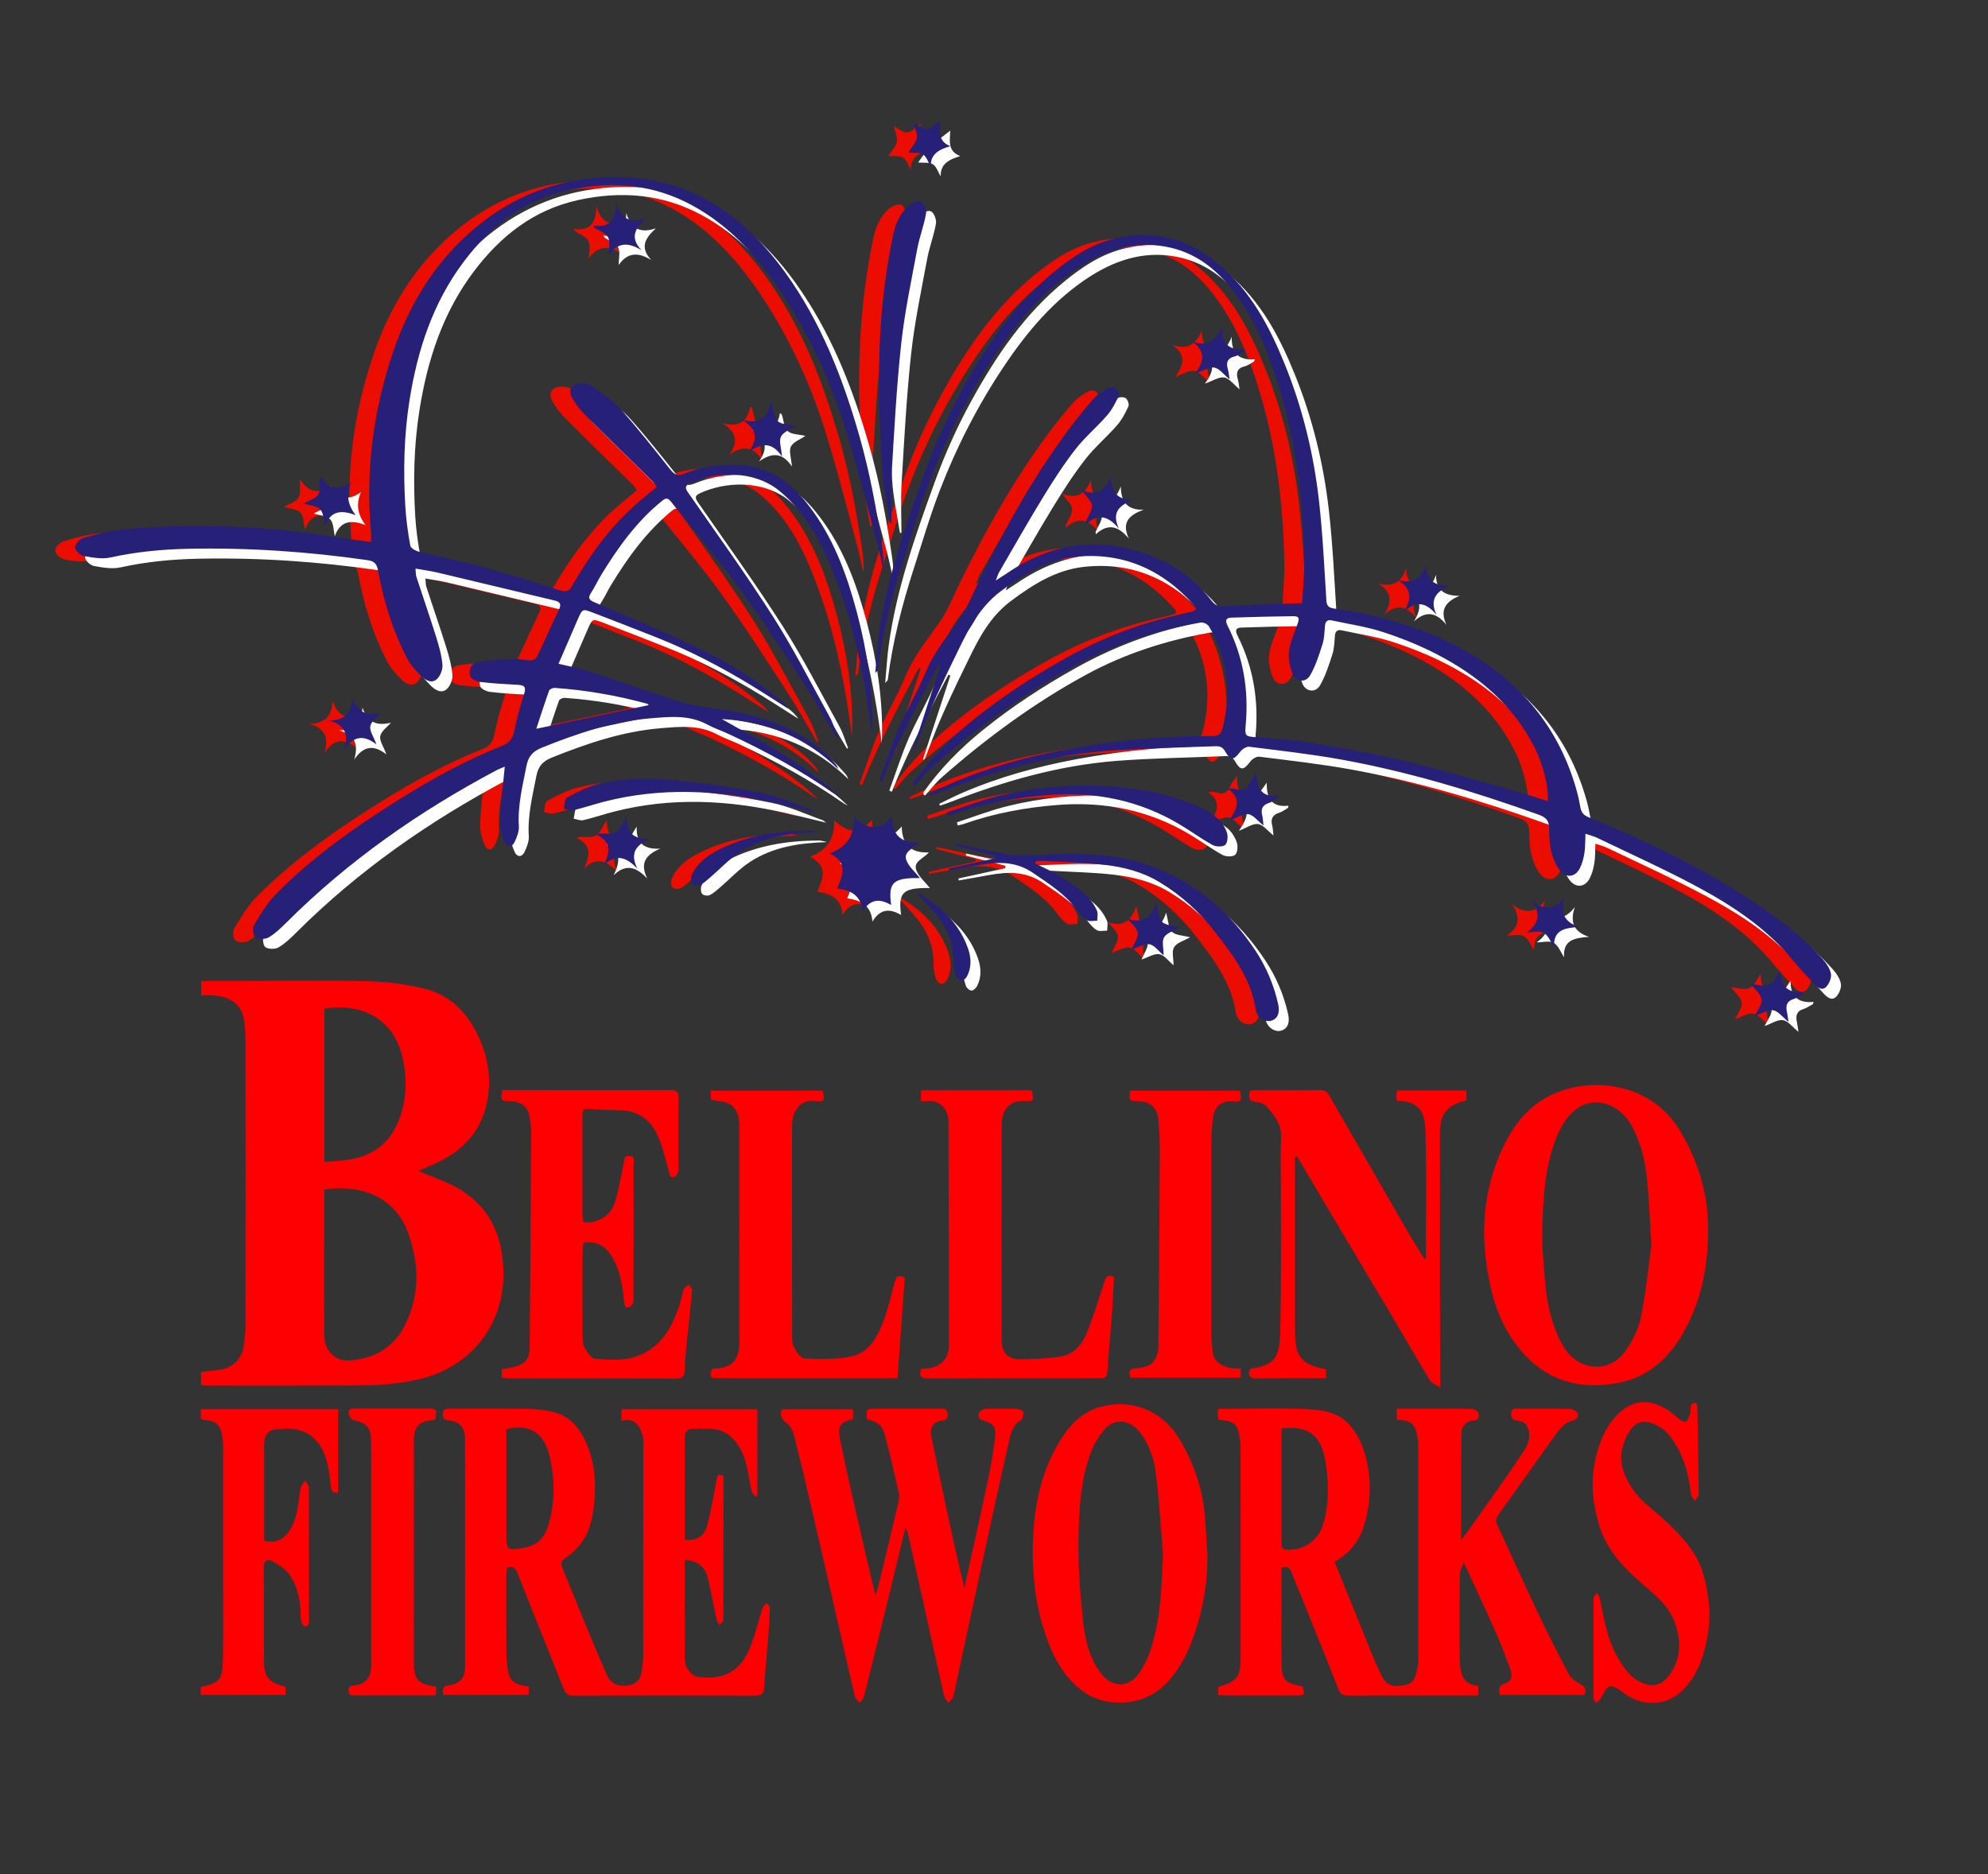 <svg xmlns="http://www.w3.org/2000/svg" id="firework" viewBox="0 0 600.11 565.9"><rect x="0" y="0" width="600.11" height="565.9" fill="#333333" stroke="none"/><defs><style>      .cls-1 {        fill: #ea0d00;      }      .cls-2 {        fill: #fff;      }      .cls-3 {        fill: #262078;      }      .cls-4 {        fill: #fe0002;      }    </style></defs><g><path class="cls-4" d="M126.25,353.51c2.7,1.1,5.01,2.06,7.34,2.99,12.6,5.04,18.27,14.61,18.38,27.9.13,15.71-9.91,28.33-25.29,31.96-5.64,1.33-11.34,1.86-17.08,1.89-15.7.08-31.4.05-47.1.06-.54,0-1.08-.08-1.8-.14v-3.93c1.81-.23,3.55-.49,5.31-.67,3.83-.39,6.86-3.02,7.49-6.81.37-2.21.6-4.48.6-6.72.04-28.75.04-57.49,0-86.24,0-2.31-.13-4.7-.68-6.93-.99-3.99-4.36-6.12-9.46-6.37-1.01-.05-2.02,0-3.22,0v-4.34h13.78c12.26,0,24.52-.22,36.77.1,5.55.14,11.18.86,16.58,2.16,8.75,2.11,14.13,8.33,17.39,16.44,2.39,5.96,3.05,12.2,1.63,18.49-1.91,8.48-7.34,14.1-15.04,17.72-1.71.81-3.47,1.52-5.56,2.43h-.04ZM98.07,359.09c-.06.21-.17.43-.17.65-.02,14.53-.11,29.06,0,43.59.04,4.57,3.37,7.72,7.57,7.42,7.51-.54,13.47-3.94,16.82-10.75,4.49-9.11,4.32-18.52.82-28.01-4.1-11.1-14.7-14.34-25.04-12.9ZM97.93,350.8c2.17-.18,4.08-.28,5.98-.5,7.44-.87,13.15-4.16,16.19-11.38,2.78-6.63,2.92-13.44,1.25-20.23-2.76-11.29-12.39-15.97-23.42-14.14v46.26h0Z"></path><path class="cls-4" d="M478.32,511.74h-25.54c-.41-1.59-.59-2.83,1.59-3.51,2.24-.7,2.13-2.69,1.47-4.48-1.36-3.69-2.74-7.38-4.33-10.97-3.01-6.8-6.17-13.54-9.63-21.07-.57,1.56-1.21,2.5-1.22,3.45-.08,8.59-.08,17.19-.03,25.78,0,1.46.2,2.97.6,4.37.67,2.35,2.45,3.49,4.99,3.66v2.91h-8.75c-10.16,0-20.31-.01-30.47.05-1.59.01-2.35-.35-3-2.01-4.57-11.68-9.32-23.29-14.02-34.92-.51-1.26-1.03-2.57-3.15-1.59v4.49c0,7.89-.1,15.78,0,23.67.07,5.73.89,6.56,6.36,7.59.82,2.55.7,2.73-1.76,2.73h-21.33c-.77,0-1.54-.07-2.39-.11v-2.44c5.85-1.73,6.79-2.98,6.79-9.2,0-21.01.01-42.03-.01-63.04,0-1.31-.18-2.64-.42-3.93-.57-3.11-1.58-3.98-4.8-4.35-.46-.05-.91-.19-1.5-.32-.05-.53-.13-1.05-.14-1.57,0-.45.07-.9.14-1.61h5.64c6.48,0,12.98-.2,19.45.06,5.32.21,10.84.49,14.69,5,3.09,3.63,4.65,8.06,5.41,12.7.99,6.04.59,12.01-1.33,17.88-1.53,4.66-4.44,8.11-8.76,10.6,3.07,7.56,6.1,15.08,9.17,22.6,1.55,3.79,3.01,7.63,4.78,11.32,1.87,3.89,3.93,3.93,7.57,3.19,3.1-.63,3.12-3.7,3.69-6.16.12-.52.05-1.09.05-1.64v-63.98c0-.39.04-.79,0-1.17-.59-5.16-1.41-7.06-6.48-7.04v-3.37h11.67c3.67,0,7.35-.06,11.01.06.69.02,1.73.67,1.93,1.25.36,1.05.15,2.15-1.49,2.25-2.38.14-3.59,1.99-3.62,3.92-.17,10.67-.08,21.33-.08,32.21,1.33-1.81,2.69-3.61,3.99-5.46,4.6-6.52,9.29-12.99,13.71-19.63,1.4-2.1,3.14-4.18,2.82-7.19-.24-2.28-1.25-3.56-3.32-3.79-1.62-.18-2.25-.78-2.09-2.34.18-1.73,1.52-1.25,2.51-1.26,5.08-.03,10.16-.06,15.23.05.79.02,1.97.62,2.25,1.26.52,1.19-.3,1.96-1.58,2.3-2.87.76-4.28,3.23-5.84,5.37-5.54,7.64-10.93,15.38-16.45,23.04-.8,1.11-.82,1.96-.26,3.16,4.03,8.65,7.9,17.37,11.99,25.99,3.04,6.42,6.26,12.77,9.58,19.05.63,1.19,2,2.17,3.25,2.8,1.54.77,2.13,1.64,1.43,3.4h.03ZM386.84,431.3v17.37c0,5.7-.01,11.39,0,17.09,0,1.04-.02,2.02,1.5,2.1,5.32.3,9.68-2.73,11.15-7.88,1.79-6.28,1.62-12.72.57-18.99-1.32-7.91-5.44-10.71-13.21-9.69h-.01Z"></path><path class="cls-4" d="M187.6,428.93v-3.45h41.03v26.03c-.2.13-.4.25-.6.38-.4-.59-1.02-1.12-1.16-1.77-1.03-4.75-1.27-9.72-4.14-13.92-2-2.94-4.68-4.73-8.3-4.83-2.03-.06-4.08-.13-6.09.08-.6.06-1.58,1.04-1.59,1.6-.09,10.39-.06,20.78-.04,31.17,0,.22.14.43.21.63,3.17.43,5.69-.96,6.53-4.22,1.18-4.55,2.03-9.2,2.83-13.84.27-1.54.68-1.94,2.11-1.14,0,14.45,0,28.9-.05,43.34,0,.55-.69,1.1-1.06,1.65-.32-.52-.82-1-.94-1.57-.94-4.29-1.67-8.64-2.74-12.9-.82-3.27-3.16-5.02-6.93-5.22v2.28c0,8.59-.02,17.19.02,25.78,0,1.46-.04,3.1.59,4.32.62,1.22,1.94,2.68,3.16,2.89,6.57,1.14,12.41-1.04,15.31-7.3,1.81-3.89,2.77-8.18,4.11-12.28.17-.51.21-1.1.49-1.53.27-.43.77-.73,1.17-1.08.3.45.88.91.87,1.36-.08,2.87-.24,5.74-.46,8.6-.41,5.17-.97,10.33-1.27,15.51-.11,1.8-.63,2.43-2.47,2.42-18.44-.05-36.88-.05-55.32,0-1.42,0-2.12-.55-2.61-1.78-4.67-11.72-9.38-23.42-14.03-35.14-.61-1.54-1.34-2.41-3.25-1.66-.05.95-.15,1.95-.15,2.95,0,7.5-.04,15,.02,22.5.02,2.01.23,4.04.55,6.04.32,2.02,1.63,3.32,3.61,3.85.81.22,1.66.34,2.6.52v2.51h-25.76c-.45-1.75-.27-2.7,1.92-2.97,3.11-.38,4.61-2.28,4.61-5.47.03-23.12.02-46.25-.02-69.37,0-2.86-1.85-4.82-4.72-5.05-1.34-.11-2.03-.41-2.01-1.87.02-1.58.97-1.68,2.19-1.68,7.81.02,15.63-.07,23.44.05,2.61.04,5.28.37,7.82.98,3.89.93,6.76,3.48,8.68,6.91,3.88,6.92,4.41,14.4,3.42,22.14-.49,3.84-1.48,7.49-3.8,10.57-1.28,1.7-2.89,3.28-4.67,4.42-1.42.91-1.48,1.71-.96,2.99,2.79,6.81,5.55,13.63,8.36,20.43,1.69,4.07,3.44,8.11,5.21,12.15,1,2.27,3.35,3.38,6.25,2.94,2.35-.36,3.78-1.77,4.13-4.12.25-1.68.46-3.38.47-5.06.03-21.02.02-42.03.02-63.05,0-1.01.09-2.07-.17-3.03-.84-3.08-2.2-5.66-6.41-4.67v-.02ZM152.85,431.45v31.26c0,5.45.03,5.49,5.38,4.56,3.6-.62,5.96-2.71,7.1-6.21,2.3-7,2.21-14.1.64-21.16-1.63-7.31-6.18-10.17-13.13-8.44h0Z"></path><path class="cls-4" d="M515.66,371.37c-.09,10.65-1.92,19.88-6.19,28.46-4.46,8.96-10.87,15.83-21.27,17.74-10.51,1.93-19.98-.22-27.52-8.09-5.22-5.45-8.55-12.13-10.36-19.47-3.36-13.65-3.33-27.25,1.98-40.41,3.33-8.25,8.24-15.64,16.77-19.39,12.24-5.38,29.52-2.87,37.91,10.91,4.19,6.89,6.89,14.16,8.1,22.03.47,3.06.45,6.19.58,8.22h0ZM498.52,375.95c-.53-8.24-.74-14-1.31-19.72-.56-5.65-1.87-11.15-4.59-16.23-3.77-7.03-11.72-9.34-17.15-4.89-2.86,2.34-4.56,5.49-5.85,8.87-3.38,8.83-3.82,18.15-4.06,27.43-.13,5.09.42,10.21.83,15.3.55,6.84,2.01,13.49,5.39,19.53,4.26,7.62,13.88,8.69,18.83,1.72,2.15-3.03,4-6.64,4.72-10.25,1.6-7.96,2.39-16.08,3.18-21.75h.01Z"></path><path class="cls-4" d="M261.69,428.47c-.28-3.05-.18-3.16,2.54-3.16,6.48,0,12.97,0,19.45-.01,1.23,0,2.3-.07,2.4,1.71.09,1.6-.73,1.7-1.95,1.9-2.45.4-3.54,2.18-3.02,4.7,3.16,15.3,6.34,30.59,9.99,45.86,2.33-10.59,4.71-21.16,6.95-31.77.96-4.53,1.77-9.11,2.33-13.71.38-3.17-.49-4.26-3.53-5.11-1.38-.38-1.7-1.23-1.37-2.18.21-.61,1.22-1.3,1.89-1.32,3.28-.13,6.56-.11,9.84,0,.61.02,1.68.59,1.71.96.06.81-.17,2.09-.73,2.4-2.31,1.32-2.96,3.57-3.47,5.79-2.68,11.81-5.28,23.64-7.84,35.47-3.05,14.04-6.02,28.09-9.09,42.13-.16.73-.93,1.32-1.42,1.98-.46-.66-1.18-1.25-1.34-1.98-2.53-11.18-4.99-22.37-7.47-33.56-1.14-5.15-2.28-10.3-3.44-15.45-.11-.49-.39-.94-.81-1.93-1.66,6.89-3.17,13.25-4.73,19.6-2.57,10.5-5.15,20.99-7.79,31.47-.17.69-.83,1.25-1.27,1.88-.51-.69-1.3-1.31-1.49-2.07-1.75-7.35-3.39-14.72-5.08-22.08-2.62-11.44-5.23-22.89-7.89-34.32-1.75-7.53-3.51-15.05-5.43-22.54-.34-1.34-1.2-2.86-2.29-3.62-1.57-1.09-1.92-2.2-1.35-4.03h21.52v2.94c-4.88,1.19-4.59,2.82-3.7,7.22,2.82,13.93,6.21,27.74,9.38,41.59.29,1.27.61,2.54,1.03,4.31.39-1.06.69-1.68.85-2.32,2.06-8.54,4.11-17.07,6.12-25.62.21-.89.36-1.9.16-2.77-1.32-5.79-2.62-11.58-4.16-17.31-.89-3.31-2.02-4.12-5.52-5.05h.02Z"></path><path class="cls-4" d="M176.14,375.13c-.11.74-.27,1.35-.27,1.96-.02,8.67-.04,17.34,0,26.01,0,1.3.03,2.79.63,3.86.74,1.32,2.03,3.18,3.2,3.27,4.45.34,8.97.74,13.33-1.05,6.68-2.74,9.7-8.37,11.93-14.66.62-1.74.88-3.61,1.49-5.36.19-.55.98-.9,1.49-1.34.34.55,1.03,1.13.98,1.65-.51,5.7-1.16,11.38-1.72,17.07-.24,2.39-.43,4.79-.51,7.19-.06,1.71-.62,2.47-2.5,2.47-16.95-.06-33.89-.03-50.84-.04-.6,0-1.21-.16-1.89-.26v-2.49c1.27-.24,2.47-.42,3.65-.7,3.24-.75,4.75-2.4,4.78-5.59.19-21.77.34-43.54.46-65.31,0-1.62-.26-3.25-.53-4.85-.47-2.84-2.67-4.49-5.9-4.52-2.77-.02-2.8-.06-2.35-3.34h6.19c14.84.01,29.68.06,44.52,0,1.93,0,2.6.5,2.57,2.48-.1,7.26,0,14.53-.1,21.79,0,.69-.61,1.8-1.18,1.99-1.42.48-1.38-.76-1.68-1.77-1.17-3.99-1.98-8.21-3.89-11.83-2.13-4.03-5.88-6.49-10.8-6.55-3.18-.04-6.37-.24-9.55-.41-1.25-.07-1.84.28-1.84,1.68.04,10.15,0,20.3.02,30.45,0,.69.15,1.38.23,2.03,3.9.66,8.24-1.76,9.5-5.78,1.22-3.88,1.86-7.94,2.73-11.92.22-1-.11-2.31,1.63-2.26,1.86.05,1.33,1.47,1.33,2.4.04,13.82.04,27.65-.04,41.47,0,.63-.76,1.67-1.33,1.81-1.54.37-1.38-.92-1.49-1.94-.54-4.96-1.29-9.87-4.18-14.12-1.91-2.82-4.62-3.95-8.09-3.48h.02Z"></path><path class="cls-4" d="M430.42,379.85c0-12.81.26-25.63-.14-38.42-.15-4.68-1.26-8.72-7.54-9.03-1.45-.07-1.48-.38-1-3.17h20.94v2.94c-6.04,1.57-8.03,3.98-8.03,10.36-.02,24.14.04,48.28.07,72.42v3.93c-1.39-.9-2.54-1.24-3-2-4.54-7.55-8.94-15.19-13.44-22.77-5.01-8.45-10.09-16.87-15.11-25.31-3.88-6.53-7.72-13.08-11.58-19.62-.22.02-.44.03-.66.05v52.94c0,7.47,1.89,9.8,9.31,11.24v2.67h-4.67c-5.31.02-10.63-.02-15.94.09-1.96.04-3.13-.33-2.35-2.76.15-.07.41-.25.69-.28,7.31-.96,8.3-4.1,8.48-11.02.38-14.37.18-28.75.21-43.12.01-5.16-.18-10.32.07-15.47.2-4.03-2.03-6.73-4.36-9.41-.69-.79-2.01-1.32-3.09-1.4-2.31-.18-2.49-1.4-1.99-3.36.56-.06,1.15-.18,1.74-.18,6.49-.01,12.97.05,19.45-.05,1.39-.02,2.13.51,2.76,1.6,7.8,13.57,15.61,27.14,23.45,40.7,1.69,2.92,3.5,5.76,5.26,8.63l.46-.19h0Z"></path><path class="cls-4" d="M364.45,468.66c.19,8.82-1.28,17.35-4.21,25.62-1.95,5.52-4.67,10.59-9.02,14.74-6.42,6.12-17.55,6.76-24.63,1.37-6.62-5.04-9.61-12.19-11.89-19.76-2.3-7.66-3.03-15.57-2.93-23.51.14-10.65,1.95-21,7.21-30.45,3.08-5.53,7.01-10.27,13.5-12.01,8.98-2.42,18.26,1.24,23.23,9.3,4.63,7.5,7.42,15.66,8.07,24.49.25,3.41.44,6.82.66,10.22h0ZM351.07,469.04c-.65-7.75-1.13-15.52-2.02-23.25-.55-4.78-1.9-9.44-4.95-13.36-2.9-3.72-7.67-4.51-10.77-.77-1.5,1.81-2.85,3.89-3.72,6.07-3.55,8.88-3.92,18.33-4.05,27.68-.11,7.9.51,15.85,1.33,23.73.59,5.69,1.9,11.38,5.46,16.08,3.15,4.15,8.06,4.51,11.2.34,1.91-2.52,3.24-5.65,4.17-8.71,2.74-9.04,2.97-18.4,3.34-27.82h0Z"></path><path class="cls-4" d="M214.66,332.05c-.05-.81-.1-1.71-.17-2.78h33.8c.75,2.89.53,3.47-2.05,3.13-4.99-.67-7.14,3.42-7.15,7.41-.03,9.92,0,19.84,0,29.76,0,11.01,0,22.03.02,33.04,0,1.38-.07,2.94.53,4.09.71,1.38,2.06,3.4,3.2,3.44,4.78.18,9.71.36,14.33-.66,5.52-1.22,7.88-6.23,9.68-11.1,1.36-3.67,2.19-7.55,3.25-11.33.36-1.3.82-2.42,3.02-1.35-.72,9.96-1.47,20.12-2.21,30.38h-54.02c-2.57,0-2.66-.15-2.04-2.69.13-.08.26-.22.38-.21,6.71.08,7.96-3.7,7.95-8.36-.03-21.64-.03-43.27,0-64.91,0-2.74-.67-5.27-3.08-6.65-1.45-.82-3.38-.79-5.45-1.21h0Z"></path><path class="cls-4" d="M336.28,385.51c-.2,3.63-.34,7.35-.61,11.06-.39,5.35-.94,10.69-1.28,16.05-.22,3.5-.16,3.48-3.6,3.48-16.87-.01-33.75,0-50.62.08-2.26.01-2.84-.73-2.08-2.92.92-.07,1.93-.03,2.88-.25,3.51-.83,5.44-3.12,5.44-6.8.01-22.5-.03-45-.08-67.5,0-3.36-2.36-6.89-6.73-6.25-.45.07-.93,0-1.59,0v-3.26h33.47c.63,3.18.61,3.37-2.31,3.21-4.43-.24-6.77,2.65-6.78,7-.06,21.72-.04,43.44-.02,65.16,0,3.83,1.9,5.87,5.67,5.8,4.1-.07,8.23-.2,12.27-.84,3.72-.59,6.21-3.45,7.58-6.69,2.14-5.1,3.72-10.44,5.45-15.7.46-1.38.83-2.56,2.95-1.65v.02Z"></path><path class="cls-4" d="M60.61,428.38v-2.92h41.43v25.16c-1.62.14-1.94-.23-2.18-2.1-.28-2.21-.5-4.45-1.01-6.62-1.66-7.04-6.12-11.3-14.09-10.49-.23.02-.47.04-.7.05-2.88.08-4.32,1.59-4.32,4.54v29.16c5.07,1.37,7.73-2.17,9.16-6.13,1.14-3.15,1.24-6.67,1.93-9.99.16-.75.87-1.38,1.33-2.06.37.68,1.06,1.35,1.07,2.03.07,13.2.06,26.4.05,39.61,0,1.07.19,2.5-1.4,2.36-.45-.04-1.09-1.56-1.1-2.4-.02-4.57-.63-9.08-3.18-12.89-1.24-1.86-3.42-3.26-5.44-4.38-1.42-.79-2.55-.12-2.53,1.97.09,9.37.03,18.75.06,28.12.01,4.96,1.47,6.7,6.55,7.84v2.47h-25.64v-2.4c5.74-1.27,6.52-2.05,6.68-8,.17-6.64.08-13.28.08-19.92,0-14.76.02-29.53,0-44.29,0-1.46-.15-2.95-.43-4.39-.48-2.53-2.08-3.81-4.71-3.95-.31-.02-.62-.04-.93-.11-.22-.05-.43-.17-.68-.27h0Z"></path><path class="cls-4" d="M512.15,423.55c.08.51.21.94.22,1.39.17,8.72.35,17.44.42,26.15,0,.69-.79,1.39-1.21,2.09-.37-.66-.99-1.3-1.08-2-.83-6.81-2.61-13.29-7.22-18.53-1.38-1.56-3.61-2.76-5.66-3.25-3.88-.92-6.31,2.5-7.77,7.34-2.09,6.91,3.24,14.18,7.21,17.51,5.4,4.54,10.84,9.13,14.58,15.22,2.4,3.92,3.36,8.4,4.02,12.97.83,5.74.13,11.28-1.42,16.75-1.26,4.46-3.43,8.5-6.92,11.65-4.55,4.12-11.1,4.38-16.55.75-.19-.13-.34-.33-.53-.46-4.31-3-4.69-2.88-7.12,1.82-.26.49-.94.77-1.42,1.14-.24-.5-.69-1-.69-1.5-.04-9.99-.04-19.99.02-29.98,0-.56.65-1.12,1-1.68.31.51.79.99.9,1.55,1.23,6.14,2.16,12.37,5.39,17.9,2.04,3.49,4.21,6.83,8.5,8.08,3.02.87,5.24-.24,6.91-2.47,3.71-4.97,3.9-10.49,1.84-16.12-1.51-4.12-4.5-7.17-7.81-9.95-6.28-5.28-12.28-10.86-14.87-18.96-3.04-9.48-2.99-19,1.33-28.09,1.34-2.82,3.47-5.66,5.98-7.46,4.98-3.57,10.58-2.4,16.03,2.46,2.38,2.13,3.1,1.84,3.99-1.25.31-1.06-.58-3.09,1.91-3.06h.02Z"></path><path class="cls-4" d="M374.55,413.21v2.73h-33.36c-.5-1.78-.42-2.81,1.99-2.89,4.41-.15,6.46-2.43,6.5-6.82.16-19.67.33-39.35.43-59.02.02-3.11-.21-6.23-.46-9.33-.28-3.45-2.49-5.35-6.08-5.42-2.75-.05-2.81-.12-2.4-3.19h33.11c.64,3.22.57,3.5-2.51,3.24-3.1-.26-5.26,1.87-5.62,4.96-.29,2.46-.49,4.95-.49,7.43-.04,19.22-.03,38.44,0,57.66,0,2.01.21,4.02.48,6.01.32,2.38,2.62,4.1,5.82,4.49.76.09,1.54.09,2.58.15h0Z"></path><path class="cls-4" d="M131.45,428.58c-.42.08-.87.21-1.33.23-3.22.2-4.94,1.87-5.16,5.13-.08,1.17-.02,2.34-.02,3.51,0,21.15-.01,42.31-.02,63.46,0,5.39.39,7.54,6.64,8.26.04.43.11.88.11,1.33,0,.37-.08.74-.16,1.36h-24.14c-.98,0-2.08.27-2.16-1.34-.08-1.49.83-1.57,1.91-1.69,3.32-.37,4.93-2.39,4.93-6.13v-58.78c0-2.97.04-5.93-.03-8.9-.1-4.14-1.41-5.5-5.51-6.31-.54-.11-1.1-1.21-1.25-1.94-.26-1.26.62-1.51,1.72-1.51,6.09.03,12.18.02,18.27.02,1.17,0,2.34.02,3.51,0,3.1-.02,3.15.04,2.67,3.26l.02.04Z"></path></g><g><path class="cls-1" d="M246.66,224.03c-3.11-5.21-6.04-10.54-9.36-15.61-6.56-10.04-13.03-20.16-20.09-29.85-6.5-8.93-13.75-17.32-20.58-26.01-1.08-1.38-1.72-1.26-2.95-.24-7.57,6.25-13.2,14.06-18.25,22.35-1.05,1.73-1.88,3.6-3,5.29-1.04,1.56-.63,2.17,1,2.87,10.57,4.56,21.23,8.96,31.61,13.94,8.86,4.25,17.23,9.45,24.77,15.84.82.69,1.57,1.47,2.18,2.4-3.72-2.36-7.41-4.77-11.17-7.07-9.19-5.61-18.72-10.57-28.75-14.54-6.37-2.52-12.75-5.01-19.15-7.46-3.07-1.17-3.12-1.12-4.46,1.92-1.93,4.41-3.82,8.83-5.86,13.54,3.45.84,6.51,1.39,9.43,2.34,9.03,2.95,17.97,6.2,27.04,9.03,3.66,1.15,7.54,1.71,11.37,2.22,11.88,1.57,22.96,5.08,32.25,13,1.24,1.06,2.29,2.34,3.4,3.54.41.45.74.99.98,1.7-9.77-9.62-21.58-14.41-35.16-15.13,12.2,6.94,24.74,13.32,35.05,23.16-.55-.32-1.13-.6-1.65-.96-9.82-6.84-20.28-12.56-31.12-17.59-2.26-1.05-4.64-1.87-6.83-3.04-5.43-2.88-11.15-2.29-16.92-1.81-11.5.95-22.23,4.6-32.84,8.85-2.67,1.07-4.11,2.6-4.66,5.44-1.17,6.05-2.71,12.01-2.32,18.28.1,1.53-.54,3.2-1.21,4.65-.84,1.82-2.36,1.83-3.14-.05-.77-1.83-1.4-3.91-1.34-5.86.12-4.43.7-8.84,1.1-13.26.09-.99.19-1.98.34-3.46-1.12.49-1.88.76-2.58,1.14-23.27,12.37-44.67,27.31-63.38,45.98-1.64,1.64-3.36,3.31-5.34,4.46-1.03.6-3.06.57-3.99-.09-.69-.49-.91-2.79-.37-3.69,2.04-3.36,4.11-6.85,6.85-9.61,11.28-11.33,24.31-20.43,37.84-28.85,9.68-6.02,19.65-11.45,30.26-15.65,2.11-.83,3.1-2.13,3.55-4.35.78-3.79,1.78-7.56,2.99-11.25.67-2.04.2-2.67-1.81-2.78-3.82-.2-7.64-.42-11.43-.87-1.11-.13-2.79-.91-3.03-1.74-.52-1.82.26-3.9,2.3-4.25,3.64-.61,7.37-.8,11.07-.97,1.69-.07,3.4.47,5.1.45.62,0,1.52-.7,1.81-1.3,2.22-4.64,4.26-9.37,6.5-14,.82-1.7.38-2.38-1.32-2.78-11.8-2.8-23.59-5.66-35.39-8.45-2.02-.48-4.1-.75-6.58-1.19.11,1.1.06,1.85.28,2.51,1.97,6.06,4.07,12.08,5.97,18.16.85,2.73,1.65,5.55,1.89,8.38.12,1.44-.66,3.44-1.74,4.38-1.6,1.39-3.5.21-4.78-1.08-1.51-1.52-3.06-3.17-4.04-5.05-4.41-8.41-7.19-17.41-8.89-26.74-.35-1.94-1.14-2.81-3.09-3.09-18.05-2.61-36.18-3.83-54.41-3.44-7.82.17-15.55.92-23.23,2.61-2.54.56-5.41.06-8.04-.43-1.09-.21-2.66-1.67-2.68-2.6-.02-.96,1.39-2.53,2.47-2.85,3.72-1.08,7.53-2.08,11.38-2.48,15.74-1.63,31.53-1.39,47.27-.04,8.46.72,16.85,2.21,25.27,3.35.84.11,1.69.21,2.94.37,0-1.14.07-2.11-.01-3.06-1.68-18.78.76-37.06,6.87-54.84,4.77-13.88,12.24-26.11,23.36-35.86,10.56-9.26,22.76-14.74,36.86-16.1,25.28-2.43,43.74,8.77,58,28.56,10.72,14.89,17.29,31.67,22.31,49.18,3.21,11.19,5.29,22.59,6.96,34.08.3,2.08.42,4.18.27,6.35-.59-2.62-1.07-5.28-1.78-7.87-3.22-11.78-6.17-23.65-9.85-35.29-4.81-15.22-11.57-29.62-20.71-42.77-6.78-9.77-14.83-18.31-25.44-24.06-11.81-6.39-24.3-7.38-37.27-4.55-13.43,2.93-23.46,10.87-31.51,21.54-9.37,12.42-14.04,26.76-16.44,41.97-1.67,10.62-1.9,21.3-1.26,32,.24,3.96.79,7.91,1.5,11.82.14.76,1.58,1.58,2.56,1.83,6.04,1.52,12.18,2.68,18.18,4.33,8.18,2.25,16.3,4.73,24.38,7.34,2.04.66,2.88.18,3.85-1.52,4.7-8.22,10.17-15.89,17.01-22.49,2.57-2.48,5.43-4.66,8.41-7.19-.34-.47-.69-1.15-1.2-1.65-6.78-6.67-13.62-13.28-20.33-20.02-1.62-1.62-3.09-3.52-4.14-5.54-1.14-2.2.21-4.06,2.73-4.07,1.13,0,2.48.15,3.34.77,3.01,2.18,6.23,4.25,8.68,6.99,5.24,5.86,10.1,12.07,15,18.23,1.26,1.59,2.32,2.11,4.31,1.26,5.02-2.13,10.31-2.74,15.77-2.66,9.07.14,15.63,4.7,21.03,11.42,6.85,8.53,10.99,18.43,14.03,28.82,3.32,11.34,5.52,22.87,5.8,34.72.05,2.01,0,4.03-.08,6.05-2.38-18.15-6.05-35.97-13.45-52.81-3.41-7.76-7.78-14.86-14.51-20.36-7.69-6.29-19.23-5.9-27.04-2.2-1.45.69-1.38,1.42-.49,2.71,8.62,12.41,17.49,24.67,25.61,37.4,6.23,9.77,11.51,20.14,17.11,30.3,1.11,2.01,1.75,4.28,2.6,6.44-.11.07-.23.13-.34.2h0ZM189.8,213.89c-.08-.09-.21-.36-.39-.41-9.17-2.49-18.48-4.14-27.96-4.79-.57-.04-1.54.39-1.7.83-1.35,3.76-2.56,7.57-3.86,11.51,11.56-2.43,22.74-4.79,33.91-7.14h0Z"></path><path class="cls-1" d="M269.62,227.18c2.75-8.4,5.51-16.81,8.26-25.21-.19-.09-.38-.18-.57-.26-6.12,11.55-12.24,23.11-17.09,35.31-.26-.11-.51-.21-.77-.32,1.94-5.3,3.64-10.7,5.88-15.87,2.44-5.65,5.65-10.96,7.99-16.64,2.57-6.23,6.79-11.27,10.54-16.71,2.41-3.5,3.96-7.58,5.85-11.43,7.73-15.78,16.27-31.07,26.76-45.21,2.45-3.3,5.04-6.5,7.77-9.57,1.16-1.3,2.77-2.26,4.32-3.13.6-.34,1.88-.29,2.33.13.56.52,1.02,1.83.74,2.43-.94,2.01-1.99,4.06-3.44,5.71-3.07,3.52-6.71,6.57-9.57,10.25-3.57,4.59-6.74,9.52-9.78,14.49-4.55,7.44-8.85,15.05-13.23,22.59-.33.57-.5,1.22-1.03,2.53,1.54-1,2.49-1.59,3.41-2.21,15.2-10.38,31.1-11.42,47.59-3.43,5.7,2.76,10.35,6.93,14.27,11.88.92,1.16,1.84,1.57,3.36,1.49,7.79-.38,15.58-.6,23.86-.9.22-4.31.74-8.8.64-13.28-.38-16.42-2.12-32.68-6.61-48.55-3.04-10.75-6.89-21.21-13.39-30.43-5.05-7.16-11.32-12.9-20.16-15.02-9.89-2.37-18.91.22-27.21,5.46-10.99,6.96-19.22,16.74-26.36,27.43-7.82,11.69-14.21,24.19-19.27,37.3-2.99,7.75-5.33,15.76-7.88,23.68-3.54,10.98-6.41,22.12-7.84,33.6,0,.11-.17.21-.78.9.39-4.27.58-7.94,1.09-11.56,2.35-16.85,7.94-32.75,13.71-48.66,3.12-8.62,6.79-16.89,11.17-24.86,7.5-13.67,16.18-26.47,28.47-36.42,5.3-4.29,10.91-8,17.66-9.64,11.95-2.91,22.4-.02,31.73,7.85,9.55,8.05,15.17,18.68,19.73,29.92,5.41,13.31,8.8,27.22,10.4,41.48,1.12,9.96,1.59,20.01,2.22,30.02.11,1.79.89,2.2,2.39,2.41,14.6,2.1,28.55,6.2,41.32,13.78,16.13,9.59,26.94,23.32,31.93,41.49.43,1.57.75,3.18,1.04,4.78.27,1.49.96,2.34,2.5,2.97,17.09,6.97,33.68,14.97,49.14,25.12,7.74,5.08,15.12,10.69,21.39,17.59,1.17,1.28,2.3,2.92,2.6,4.55.23,1.22-.54,3.05-1.49,3.98-1.2,1.18-2.62.17-3.62-.94-2.14-2.36-4.35-4.66-6.37-7.12-7.87-9.61-18.01-16.35-28.74-22.13-9.86-5.31-20.11-9.91-30.21-14.78-1.09-.53-2.29-.82-3.67-1.3-.1,2.11-.03,3.97-.31,5.77-.25,1.59-.66,3.23-1.39,4.65-1.5,2.91-4.41,3.02-6.28.32-2.51-3.63-3.02-7.88-2.98-12.08.02-2.59-.84-3.59-3.2-4.43-19.47-6.96-39.22-12.96-59.59-16.64-9.19-1.66-18.49-2.7-27.76-3.86-.84-.11-2.12.74-2.71,1.51-2,2.64-2.9,2.76-4.51-.05-.74-1.29-1.59-1.7-2.99-1.64-10.99.49-22.02.6-32.98,1.46-17.22,1.36-33.68,6.06-49.73,12.31-1.12.44-2.27.8-3.41,1.19-.08-.18-.16-.36-.24-.54,2.35-1.13,4.67-2.34,7.06-3.36,11.14-4.79,22.73-7.97,34.65-10.17,14.54-2.69,29.18-4.03,43.95-3.95,1.84,0,2.42-.68,2.89-2.48,2.17-8.35,1.87-16.53-1.16-24.58-.79-2.1-1.82-4.15-3-6.06-.4-.65-1.67-1.27-2.41-1.14-13.22,2.29-25.91,6.37-37.69,12.78-15.74,8.57-30.1,19.17-43.55,30.99-1.85,1.62-3.35,3.63-5.02,5.46-.18-.14-.37-.27-.55-.41.05-.23.04-.5.17-.68,4.98-7.05,10.98-13.11,17.68-18.55,8.81-7.15,18.25-13.3,28.14-18.83,10.19-5.7,20.94-9.97,32.29-12.69,1.88-.45,3.77-.91,5.66-1.33,1.32-.29,1.88-.8.79-2.02-9.69-10.86-21.75-16.14-36.29-14.52-8.33.93-15.27,5.29-21.96,10.29-7.34,5.49-10.7,13.4-14.49,21.14-2.43,4.96-4.76,9.98-6.97,15.05-1.58,3.62-2.9,7.36-4.35,11.05-.1.25-.28.46-.43.69-.1-.04-.21-.09-.31-.13v-.06ZM461.19,242.88c.46-3.91-1.39-11.13-3.96-16.22-6.53-12.92-17.06-21.71-29.63-28.2-5.21-2.69-10.74-4.89-16.32-6.7-4.91-1.59-10.11-2.33-15.18-3.44-1.37-.3-2.02.22-2.14,1.65-.15,1.86-.19,3.79-.75,5.54-1.03,3.22-2.07,6.52-3.74,9.41-1.35,2.34-4.35,1.96-5.33-.58-.81-2.09-1.31-4.56-1.03-6.75.34-2.72,1.61-5.32,2.49-7.96.41-1.23,1.05-2.63-1.13-2.6-6.24.09-12.47.23-18.7.44-1.66.05-2.06.74-1.2,2.44,4.74,9.42,6.41,19.44,5.47,29.91-.31,3.45-.15,3.52,3.37,3.78,5.27.38,10.58.69,15.78,1.57,9.65,1.62,19.31,3.3,28.82,5.57,10.94,2.61,21.72,5.85,32.56,8.87,3.5.98,6.96,2.13,10.61,3.26h.01Z"></path><path class="cls-1" d="M306.5,261.69c2.88,1.49,5.95,2.71,8.61,4.53,3.89,2.65,8.09,5.15,10.05,9.79.36.85.05,1.97.06,2.97-1.07-.03-2.37.32-3.16-.17-1.21-.74-2.19-1.96-3.04-3.13-3.47-4.78-8.34-7.8-13.1-11.08-5.18-3.58-10.6-3.46-16.32-2.41-3.05.57-6.11,1.08-9.17,1.62-.04-.19-.08-.39-.12-.58,4.72-1.04,9.43-2.08,14.15-3.11.02-.24.05-.49.07-.73-4-1.03-8-2.05-12-3.08.04-.2.09-.39.13-.59,5.23,1.09,10.44,2.37,15.72,3.2,2.93.46,5.99.38,8.97.22,11.35-.6,22.69-.74,33.56,3.13,13.61,4.85,24.13,13.73,32.07,25.74,3.3,4.99,5.59,10.42,6.88,16.27.58,2.64-.3,4.46-2.27,4.92-1.88.44-4.18-1.12-4.53-3.44-1.41-9.3-6.9-16.44-12.39-23.52-4.61-5.95-10.13-10.97-16.65-14.9-5.15-3.11-10.77-4.56-16.56-5.23-6.26-.73-12.6-.84-18.9-1.2-.65-.04-1.31.11-1.97.17-.03.22-.06.43-.08.65v-.04Z"></path><path class="cls-1" d="M262.65,158.91c-.81-5.38-2.04-10.74-2.35-16.15-.61-10.58-1.08-21.2-.92-31.8.2-13.03,1.51-26.01,4.18-38.8.71-3.41,2-6.64,4.65-8.99.99-.88,2.87-1.78,3.8-1.38.91.39,1.73,2.51,1.53,3.69-.62,3.58-1.97,7.03-2.64,10.6-1.77,9.55-3.81,19.09-4.86,28.72-1.41,13.01-2.09,26.1-2.88,39.17-.3,4.95-.05,9.94-.05,14.91-.16,0-.31,0-.47.02h.01Z"></path><path class="cls-1" d="M251.81,247.62c3.92,3.8,7.55,4.45,11.39-.09.13,5.59,2.81,8.05,8.18,7.82-1.59,1.91-4.75,2.68-3.78,5.35.71,1.94,2.56,3.46,4.1,5.41-.72,0-1.51-.03-2.31,0-5.96.26-7.26,1.82-6.37,8.12-3.25-1.85-6.19-2.1-8.66,2.01-.4-5-3.55-6.43-7.63-7.02,1.58-3.89,3.49-7.73-2.28-10.57,5.23-1.91,7.53-5.45,7.36-11.05v.02Z"></path><path class="cls-1" d="M279.86,246.26c5.15-1.67,10.22-3.65,15.46-4.93,10.11-2.47,20.42-3.51,30.83-3.08,9.94.42,19.68,2.06,28.91,5.94,2.27.96,4.48,2.26,6.39,3.81,1.3,1.06,2.34,2.73,2.9,4.33.39,1.12.23,3.12-.51,3.76-.76.65-2.79.59-3.82.02-3.4-1.87-6.55-4.19-9.89-6.19-12.26-7.33-25.59-9.98-39.74-8.9-9.75.75-19.3,2.5-28.54,5.77-.56.2-1.17.29-1.75.43-.08-.32-.16-.65-.24-.97h0Z"></path><path class="cls-1" d="M240.41,246.38c-4.5-1.08-8.47-2.07-12.45-2.97-17.19-3.9-34.41-4.78-51.65-.36-3.09.79-6.12,1.84-9.23,2.57-.89.21-1.94-.28-2.91-.45.32-1.17.28-3,1.01-3.39,2.97-1.61,6.08-3.19,9.33-4.03,7.79-2.03,15.83-1.89,23.74-1.13,8.65.84,17.31,2.06,25.82,3.79,5.21,1.06,10.15,3.41,15.21,5.19.26.09.47.32,1.13.79h0Z"></path><path class="cls-1" d="M240.65,252.24c-8.32.26-16.34,1.43-23.33,6.03-3.27,2.15-5.99,5.12-8.99,7.68-.99.84-1.97,1.77-3.11,2.31-.6.28-1.9.08-2.26-.38-.43-.56-.5-1.76-.21-2.47,1.59-3.81,4.8-6.14,8.28-7.9,8.51-4.29,17.7-5.71,27.14-5.75.82,0,1.65.3,2.47.47h.01Z"></path><path class="cls-1" d="M271.36,270.72c1.23.8,2.49,1.55,3.69,2.41,5.1,3.66,9.08,8.25,11.17,14.25.97,2.79,1.11,5.66-.3,8.37-.31.6-1.11,1.34-1.66,1.31-.6-.02-1.46-.75-1.67-1.36-.45-1.29-.81-2.71-.77-4.06.16-6.02-2.06-11.05-5.99-15.45-1.54-1.72-3.09-3.43-4.64-5.15.06-.11.11-.22.17-.32h0Z"></path><path class="cls-1" d="M531.5,294.09c-.04,4.56,2.03,6.85,6.96,6.4-.06.22-.13.44-.19.66-.97.51-1.89,1.18-2.91,1.5-2.15.68-2.33,2.15-1.92,4,.18.8.26,1.62.45,2.87-1.8-1.44-3.11-3.27-4.67-3.52-1.59-.26-3.44,1.03-5.53,1.77.82-1.81,2.28-3.53,2.08-5.04-.2-1.59-1.99-2.98-3.23-4.65,1.92.14,4.04.9,5.52.24,1.48-.67,2.33-2.76,3.45-4.23h-.01Z"></path><path class="cls-1" d="M336.21,151.89c-4.29,1.6-6.78,3.73-4.44,8.74-2.98-3.61-6.09-4.9-9.99-1.33-.02-.24-.03-.49-.05-.73.69-1.67,2.04-3.41,1.88-5-.14-1.47-1.89-2.79-3-4.57,4.35,1.79,7.06.27,8.72-4.14.05,4.65,1.93,7.17,6.87,7.03h0Z"></path><path class="cls-1" d="M190.29,254.22c-4.25,1.81-6.26,4.29-3.9,9.01-3.15-3.26-6.26-4.72-10.13-1,1.78-3.77,2.49-7.01-2.09-9.16.18-.13.35-.26.53-.39,1.78-.11,3.87.33,5.24-.47,1.34-.78,1.95-2.82,3.26-4.62-.2,4.94,2.19,6.91,7.08,6.62h0Z"></path><path class="cls-1" d="M353.77,104.1c4.65,1.65,7.3-.05,9.05-4.43-.12,4.89,2.04,7.22,6.99,6.79-.09.23-.18.45-.28.68-.92.5-1.78,1.21-2.77,1.45-2.35.57-2.69,1.98-2.08,4.02.23.79.28,1.63.5,2.93-1.78-1.46-3.07-3.29-4.63-3.57-1.57-.27-3.41,1.01-5.84,1.85,2.8-3.68,3.37-6.87-.94-9.73h0Z"></path><path class="cls-1" d="M173.12,69.12c5.29.75,6.77-2.16,6.95-6.79,1.38,4.86,4.3,6.17,8.93,4.6-3.15,2.89-5.04,5.66-1.39,9.58-4-2.46-7.19-2.32-9.86,1.5,0-1.8.55-3.87-.16-5.31-.67-1.34-2.69-2-4.11-2.96-.12-.21-.24-.41-.36-.62h0Z"></path><path class="cls-1" d="M334.39,278.42c4.24,1.37,7.04.04,8.61-4.86.71,2.5.71,4.69,1.8,5.77s3.28,1.06,5.45,1.64c-1.88,1.08-4,1.64-4.83,2.98-.77,1.25-.16,3.35-.16,5.47-1.54-1.27-2.77-3.06-4.28-3.34-1.53-.28-3.33.93-5.38,1.6.73-1.84,2.06-3.58,1.85-5.11-.2-1.5-1.97-2.78-3.06-4.16h0Z"></path><path class="cls-1" d="M454.86,282.52c3.59-2.51,4.39-5.46,1.56-9.52,3.81,2.95,6.96,2.77,9.97-1.15-1.54,4.49-.37,7.48,4.28,9-4.2.32-7.87.78-7.53,6.14-1.01-1.49-1.71-3.54-3.11-4.32-1.35-.74-3.42-.16-5.18-.16h0Z"></path><path class="cls-1" d="M218.07,127.77c4.71,1.24,7.56-.12,8.38-5.05.19.14.37.28.56.42.54,1.71.61,3.9,1.75,4.99,1.11,1.06,3.3.97,5.36,1.47-1.6,1.1-3.67,1.82-4.37,3.22-.67,1.33.1,3.37.3,6.03-2.96-4.45-6.17-4.16-9.94-1.52,2.94-4.05,2.07-7.04-2.05-9.55h0Z"></path><path class="cls-1" d="M375.42,250.24c-1.77-1.4-3.09-3.22-4.64-3.45-1.58-.23-3.4,1.11-5.8,2.03,2.47-3.6,3.94-6.8-.32-9.67.77,0,1.62-.21,2.31.04,2.15.78,3.56.27,4.43-1.92.33-.84,1.01-1.54,2-2.97-.13,4.87,1.61,7.52,6.55,6.95l-.14.65c-.88.51-1.71,1.19-2.66,1.48-2.07.64-2.63,1.9-2.11,3.9.21.8.22,1.66.37,2.96h.01Z"></path><path class="cls-1" d="M93.38,218.54c4.72-.07,6.8-2.38,7.05-6.92,1.46,4.59,4.43,5.57,8.58,4.58-1.14,1.33-2.93,2.53-3.22,4.02-.28,1.45,1,3.19,1.85,5.54-3.99-3.12-7.06-2.42-9.73,1.6,1.37-4.54.3-7.51-4.54-8.81h.01Z"></path><path class="cls-1" d="M99.98,146.57c-1.56,3.45-1.1,6.78,1.39,9.98-4.45-1.75-7.68-1.26-9.3,3.33-.41-1.73-.33-3.93-1.39-5.08-1.03-1.13-3.22-1.19-5-1.76,1.6-.94,3.7-1.5,4.46-2.83.76-1.31.17-3.4.43-5.57,2.55,4.1,5.63,4.66,9.41,1.92h0Z"></path><path class="cls-1" d="M417.84,185.58c2.41-3.92,2.31-6.93-1.86-9.43,4.45,1.17,7.1-.3,8.49-4.62.05,4.81,2.68,6.38,7.15,6.35-4.09,1.68-6.17,4.15-3.97,8.77-3-3.65-6.03-4.48-9.81-1.06h0Z"></path><path class="cls-1" d="M277.85,37.47c-.15,3.19-.78,6.22,3.03,7.65-3.32,1-6.04,2.29-5.92,6.15-.76-1.26-1.24-2.95-2.35-3.67-1.07-.69-2.78-.38-4.45-.54.97-1.52,2.26-2.78,2.55-4.24.28-1.39-.5-2.99-.85-4.7,1.44.73,2.76,1.94,3.99,1.86,1.25-.08,2.41-1.45,3.99-2.51h.01Z"></path></g><g><path class="cls-2" d="M255.66,226.03c-3.11-5.21-6.04-10.54-9.36-15.61-6.56-10.04-13.03-20.16-20.09-29.85-6.5-8.93-13.75-17.32-20.58-26.01-1.08-1.38-1.72-1.26-2.95-.24-7.57,6.25-13.2,14.06-18.25,22.35-1.05,1.73-1.88,3.6-3,5.29-1.04,1.56-.63,2.17,1,2.87,10.57,4.56,21.23,8.96,31.61,13.94,8.86,4.25,17.23,9.45,24.77,15.84.82.69,1.57,1.47,2.18,2.4-3.72-2.36-7.41-4.77-11.17-7.07-9.19-5.61-18.72-10.57-28.75-14.54-6.37-2.52-12.75-5.01-19.15-7.46-3.07-1.17-3.12-1.12-4.46,1.92-1.93,4.41-3.82,8.83-5.86,13.54,3.45.84,6.51,1.39,9.43,2.34,9.03,2.95,17.97,6.2,27.04,9.03,3.66,1.15,7.54,1.71,11.37,2.22,11.88,1.57,22.96,5.08,32.25,13,1.24,1.06,2.29,2.34,3.4,3.54.41.45.74.99.98,1.7-9.77-9.62-21.58-14.41-35.16-15.13,12.2,6.94,24.74,13.32,35.05,23.16-.55-.32-1.13-.6-1.65-.96-9.82-6.84-20.28-12.56-31.12-17.59-2.26-1.05-4.64-1.87-6.83-3.04-5.43-2.88-11.15-2.29-16.92-1.81-11.5.95-22.23,4.6-32.84,8.85-2.67,1.07-4.11,2.6-4.66,5.44-1.17,6.05-2.71,12.01-2.32,18.28.1,1.53-.54,3.2-1.21,4.65-.84,1.82-2.36,1.83-3.14-.05-.77-1.83-1.4-3.91-1.34-5.86.12-4.43.7-8.84,1.1-13.26.09-.99.19-1.98.34-3.46-1.12.49-1.88.76-2.58,1.14-23.27,12.37-44.67,27.31-63.38,45.98-1.64,1.64-3.36,3.31-5.34,4.46-1.03.6-3.06.57-3.99-.09-.69-.49-.91-2.79-.37-3.69,2.04-3.36,4.11-6.85,6.85-9.61,11.28-11.33,24.31-20.43,37.84-28.85,9.68-6.02,19.65-11.45,30.26-15.65,2.11-.83,3.1-2.13,3.55-4.35.78-3.79,1.78-7.56,2.99-11.25.67-2.04.2-2.67-1.81-2.78-3.82-.2-7.64-.42-11.43-.87-1.11-.13-2.79-.91-3.03-1.74-.52-1.82.26-3.9,2.3-4.25,3.64-.61,7.37-.8,11.07-.97,1.69-.07,3.4.47,5.1.45.62,0,1.52-.7,1.81-1.3,2.22-4.64,4.26-9.37,6.5-14,.82-1.7.38-2.38-1.32-2.78-11.8-2.8-23.59-5.66-35.39-8.45-2.02-.48-4.1-.75-6.58-1.19.11,1.1.06,1.85.28,2.51,1.97,6.06,4.07,12.08,5.97,18.16.85,2.73,1.65,5.55,1.89,8.38.12,1.44-.66,3.44-1.74,4.38-1.6,1.39-3.5.21-4.78-1.08-1.51-1.52-3.06-3.17-4.04-5.05-4.41-8.41-7.19-17.41-8.89-26.74-.35-1.94-1.14-2.81-3.09-3.09-18.05-2.61-36.18-3.83-54.41-3.44-7.82.17-15.55.92-23.23,2.61-2.54.56-5.41.06-8.04-.43-1.09-.21-2.66-1.67-2.68-2.6-.02-.96,1.39-2.53,2.47-2.85,3.72-1.08,7.53-2.08,11.38-2.48,15.74-1.63,31.53-1.39,47.27-.04,8.46.72,16.85,2.21,25.27,3.35.84.11,1.69.21,2.94.37,0-1.14.07-2.11-.01-3.06-1.68-18.78.76-37.06,6.87-54.84,4.77-13.88,12.24-26.11,23.36-35.86,10.56-9.26,22.76-14.74,36.86-16.1,25.28-2.43,43.74,8.77,58,28.56,10.72,14.89,17.29,31.67,22.31,49.18,3.21,11.19,5.29,22.59,6.96,34.08.3,2.08.42,4.18.27,6.35-.59-2.62-1.07-5.28-1.78-7.87-3.22-11.78-6.17-23.65-9.85-35.29-4.81-15.22-11.57-29.62-20.71-42.77-6.78-9.77-14.83-18.31-25.44-24.06-11.81-6.39-24.3-7.38-37.27-4.55-13.43,2.93-23.46,10.87-31.51,21.54-9.37,12.42-14.04,26.76-16.44,41.97-1.67,10.62-1.9,21.3-1.26,32,.24,3.96.79,7.91,1.5,11.82.14.76,1.58,1.58,2.56,1.83,6.04,1.52,12.18,2.68,18.18,4.33,8.18,2.25,16.3,4.73,24.38,7.34,2.04.66,2.88.18,3.85-1.52,4.7-8.22,10.17-15.89,17.01-22.49,2.57-2.48,5.43-4.66,8.41-7.19-.34-.47-.69-1.15-1.2-1.65-6.78-6.67-13.62-13.28-20.33-20.02-1.62-1.62-3.09-3.52-4.14-5.54-1.14-2.2.21-4.06,2.73-4.07,1.13,0,2.48.15,3.34.77,3.01,2.18,6.23,4.25,8.68,6.99,5.24,5.86,10.1,12.07,15,18.23,1.26,1.59,2.32,2.11,4.31,1.26,5.02-2.13,10.31-2.74,15.77-2.66,9.07.14,15.63,4.7,21.03,11.42,6.85,8.53,10.99,18.43,14.03,28.82,3.32,11.34,5.52,22.87,5.8,34.72.05,2.01,0,4.03-.08,6.05-2.38-18.15-6.05-35.97-13.45-52.81-3.41-7.76-7.78-14.86-14.51-20.36-7.69-6.29-19.23-5.9-27.04-2.2-1.45.69-1.38,1.42-.49,2.71,8.62,12.41,17.49,24.67,25.61,37.4,6.23,9.77,11.51,20.14,17.11,30.3,1.11,2.01,1.75,4.28,2.6,6.44-.11.07-.23.13-.34.2h0ZM198.8,215.89c-.08-.09-.21-.36-.39-.41-9.17-2.49-18.48-4.14-27.96-4.79-.57-.04-1.54.39-1.7.83-1.35,3.76-2.56,7.57-3.86,11.51,11.56-2.43,22.74-4.79,33.91-7.14h0Z"></path><path class="cls-2" d="M278.62,229.18c2.75-8.4,5.51-16.81,8.26-25.21-.19-.09-.38-.18-.57-.26-6.12,11.55-12.24,23.11-17.09,35.31-.26-.11-.51-.21-.77-.32,1.94-5.3,3.64-10.7,5.88-15.87,2.44-5.65,5.65-10.96,7.99-16.64,2.57-6.23,6.79-11.27,10.54-16.71,2.41-3.5,3.96-7.58,5.85-11.43,7.73-15.78,16.27-31.07,26.76-45.21,2.45-3.3,5.04-6.5,7.77-9.57,1.16-1.3,2.77-2.26,4.32-3.13.6-.34,1.88-.29,2.33.13.56.52,1.02,1.83.74,2.43-.94,2.01-1.99,4.06-3.44,5.71-3.07,3.52-6.71,6.57-9.57,10.25-3.57,4.59-6.74,9.52-9.78,14.49-4.55,7.44-8.85,15.05-13.23,22.59-.33.57-.5,1.22-1.03,2.53,1.54-1,2.49-1.59,3.41-2.21,15.2-10.38,31.1-11.42,47.59-3.43,5.7,2.76,10.35,6.93,14.27,11.88.92,1.16,1.84,1.57,3.36,1.49,7.79-.38,15.58-.6,23.86-.9.22-4.31.74-8.8.64-13.28-.38-16.42-2.12-32.68-6.61-48.55-3.04-10.75-6.89-21.21-13.39-30.43-5.05-7.16-11.32-12.9-20.16-15.02-9.89-2.37-18.91.22-27.21,5.46-10.99,6.96-19.22,16.74-26.36,27.43-7.82,11.69-14.21,24.19-19.27,37.3-2.99,7.75-5.33,15.76-7.88,23.68-3.54,10.98-6.41,22.12-7.84,33.6,0,.11-.17.21-.78.9.39-4.27.58-7.94,1.09-11.56,2.35-16.85,7.94-32.75,13.71-48.66,3.12-8.62,6.79-16.89,11.17-24.86,7.5-13.67,16.18-26.47,28.47-36.42,5.3-4.29,10.91-8,17.66-9.64,11.95-2.91,22.4-.02,31.73,7.85,9.55,8.05,15.17,18.68,19.73,29.92,5.41,13.31,8.8,27.22,10.4,41.48,1.12,9.96,1.59,20.01,2.22,30.02.11,1.79.89,2.2,2.39,2.41,14.6,2.1,28.55,6.2,41.32,13.78,16.13,9.59,26.94,23.32,31.93,41.49.43,1.57.75,3.18,1.04,4.78.27,1.49.96,2.34,2.5,2.97,17.09,6.97,33.68,14.97,49.14,25.12,7.74,5.08,15.12,10.69,21.39,17.59,1.17,1.28,2.3,2.92,2.6,4.55.23,1.22-.54,3.05-1.49,3.98-1.2,1.18-2.62.17-3.62-.94-2.14-2.36-4.35-4.66-6.37-7.12-7.87-9.61-18.01-16.35-28.74-22.13-9.86-5.31-20.11-9.91-30.21-14.78-1.09-.53-2.29-.82-3.67-1.3-.1,2.11-.03,3.97-.31,5.77-.25,1.59-.66,3.23-1.39,4.65-1.5,2.91-4.41,3.02-6.28.32-2.51-3.63-3.02-7.88-2.98-12.08.02-2.59-.84-3.59-3.2-4.43-19.47-6.96-39.22-12.96-59.59-16.64-9.19-1.66-18.49-2.7-27.76-3.86-.84-.11-2.12.74-2.71,1.51-2,2.64-2.9,2.76-4.51-.05-.74-1.29-1.59-1.7-2.99-1.64-10.99.49-22.02.6-32.98,1.46-17.22,1.36-33.68,6.06-49.73,12.31-1.12.44-2.27.8-3.41,1.19-.08-.18-.16-.36-.24-.54,2.35-1.13,4.67-2.34,7.06-3.36,11.14-4.79,22.73-7.97,34.65-10.17,14.54-2.69,29.18-4.03,43.95-3.95,1.84,0,2.42-.68,2.89-2.48,2.17-8.35,1.87-16.53-1.16-24.58-.79-2.1-1.82-4.15-3-6.06-.4-.65-1.67-1.27-2.41-1.14-13.22,2.29-25.91,6.37-37.69,12.78-15.74,8.57-30.1,19.17-43.55,30.99-1.85,1.62-3.35,3.63-5.02,5.46-.18-.14-.37-.27-.55-.41.05-.23.04-.5.17-.68,4.98-7.05,10.98-13.11,17.68-18.55,8.81-7.15,18.25-13.3,28.14-18.83,10.19-5.7,20.94-9.97,32.29-12.69,1.88-.45,3.77-.91,5.66-1.33,1.32-.29,1.88-.8.79-2.02-9.69-10.86-21.75-16.14-36.29-14.52-8.33.93-15.27,5.29-21.96,10.29-7.34,5.49-10.7,13.4-14.49,21.14-2.43,4.96-4.76,9.98-6.97,15.05-1.58,3.62-2.9,7.36-4.35,11.05-.1.25-.28.46-.43.69-.1-.04-.21-.09-.31-.13v-.06ZM470.19,244.88c.46-3.91-1.39-11.13-3.96-16.22-6.53-12.92-17.06-21.71-29.63-28.2-5.21-2.69-10.74-4.89-16.32-6.7-4.91-1.59-10.11-2.33-15.18-3.44-1.37-.3-2.02.22-2.14,1.65-.15,1.86-.19,3.79-.75,5.54-1.03,3.22-2.07,6.52-3.74,9.41-1.35,2.34-4.35,1.96-5.33-.58-.81-2.09-1.31-4.56-1.03-6.75.34-2.72,1.61-5.32,2.49-7.96.41-1.23,1.05-2.63-1.13-2.6-6.24.09-12.47.23-18.7.44-1.66.05-2.06.74-1.2,2.44,4.74,9.42,6.41,19.44,5.47,29.91-.31,3.45-.15,3.52,3.37,3.78,5.27.38,10.58.69,15.78,1.57,9.65,1.62,19.31,3.3,28.82,5.57,10.94,2.61,21.72,5.85,32.56,8.87,3.5.98,6.96,2.13,10.61,3.26h.01Z"></path><path class="cls-2" d="M315.5,263.69c2.88,1.49,5.95,2.71,8.61,4.53,3.89,2.65,8.09,5.15,10.05,9.79.36.85.05,1.97.06,2.97-1.07-.03-2.37.32-3.16-.17-1.21-.74-2.19-1.96-3.04-3.13-3.47-4.78-8.34-7.8-13.1-11.08-5.18-3.58-10.6-3.46-16.32-2.41-3.05.57-6.11,1.08-9.17,1.62-.04-.19-.08-.39-.12-.58,4.72-1.04,9.43-2.08,14.15-3.11.02-.24.05-.49.07-.73-4-1.03-8-2.05-12-3.08.04-.2.09-.39.13-.59,5.23,1.09,10.44,2.37,15.72,3.2,2.93.46,5.99.38,8.97.22,11.35-.6,22.69-.74,33.56,3.13,13.61,4.85,24.13,13.73,32.07,25.74,3.3,4.99,5.59,10.42,6.88,16.27.58,2.64-.3,4.46-2.27,4.92-1.88.44-4.18-1.12-4.53-3.44-1.41-9.3-6.9-16.44-12.39-23.52-4.61-5.95-10.13-10.97-16.65-14.9-5.15-3.11-10.77-4.56-16.56-5.23-6.26-.73-12.6-.84-18.9-1.2-.65-.04-1.31.11-1.97.17-.03.22-.06.43-.08.65v-.04Z"></path><path class="cls-2" d="M271.65,160.91c-.81-5.38-2.04-10.74-2.35-16.15-.61-10.58-1.08-21.2-.92-31.8.2-13.03,1.51-26.01,4.18-38.8.71-3.41,2-6.64,4.65-8.99.99-.88,2.87-1.78,3.8-1.38.91.39,1.73,2.51,1.53,3.69-.62,3.58-1.97,7.03-2.64,10.6-1.77,9.55-3.81,19.09-4.86,28.72-1.41,13.01-2.09,26.1-2.88,39.17-.3,4.95-.05,9.94-.05,14.91-.16,0-.31,0-.47.02h.01Z"></path><path class="cls-2" d="M260.81,249.62c3.92,3.8,7.55,4.45,11.39-.09.13,5.59,2.81,8.05,8.18,7.82-1.59,1.91-4.75,2.68-3.78,5.35.71,1.94,2.56,3.46,4.1,5.41-.72,0-1.51-.03-2.31,0-5.96.26-7.26,1.82-6.37,8.12-3.25-1.85-6.19-2.1-8.66,2.01-.4-5-3.55-6.43-7.63-7.02,1.58-3.89,3.49-7.73-2.28-10.57,5.23-1.91,7.53-5.45,7.36-11.05v.02Z"></path><path class="cls-2" d="M288.86,248.26c5.15-1.67,10.22-3.65,15.46-4.93,10.11-2.47,20.42-3.51,30.83-3.08,9.94.42,19.68,2.06,28.91,5.94,2.27.96,4.48,2.26,6.39,3.81,1.3,1.06,2.34,2.73,2.9,4.33.39,1.12.23,3.12-.51,3.76-.76.65-2.79.59-3.82.02-3.4-1.87-6.55-4.19-9.89-6.19-12.26-7.33-25.59-9.98-39.74-8.9-9.75.75-19.3,2.5-28.54,5.77-.56.2-1.17.29-1.75.43-.08-.32-.16-.65-.24-.97h0Z"></path><path class="cls-2" d="M249.41,248.38c-4.5-1.08-8.47-2.07-12.45-2.97-17.19-3.9-34.41-4.78-51.65-.36-3.09.79-6.12,1.84-9.23,2.57-.89.21-1.94-.28-2.91-.45.32-1.17.28-3,1.01-3.39,2.97-1.61,6.08-3.19,9.33-4.03,7.79-2.03,15.83-1.89,23.74-1.13,8.65.84,17.31,2.06,25.82,3.79,5.21,1.06,10.15,3.41,15.21,5.19.26.09.47.32,1.13.79h0Z"></path><path class="cls-2" d="M249.65,254.24c-8.32.26-16.34,1.43-23.33,6.03-3.27,2.15-5.99,5.12-8.99,7.68-.99.84-1.97,1.77-3.11,2.31-.6.28-1.9.08-2.26-.38-.43-.56-.5-1.76-.21-2.47,1.59-3.81,4.8-6.14,8.28-7.9,8.51-4.29,17.7-5.71,27.14-5.75.82,0,1.65.3,2.47.47h.01Z"></path><path class="cls-2" d="M280.36,272.72c1.23.8,2.49,1.55,3.69,2.41,5.1,3.66,9.08,8.25,11.17,14.25.97,2.79,1.11,5.66-.3,8.37-.31.6-1.11,1.34-1.66,1.31-.6-.02-1.46-.75-1.67-1.36-.45-1.29-.81-2.71-.77-4.06.16-6.02-2.06-11.05-5.99-15.45-1.54-1.72-3.09-3.43-4.64-5.15.06-.11.11-.22.17-.32h0Z"></path><path class="cls-2" d="M540.5,296.09c-.04,4.56,2.03,6.85,6.96,6.4-.06.22-.13.44-.19.66-.97.51-1.89,1.18-2.91,1.5-2.15.68-2.33,2.15-1.92,4,.18.8.26,1.62.45,2.87-1.8-1.44-3.11-3.27-4.67-3.52-1.59-.26-3.44,1.03-5.53,1.77.82-1.81,2.28-3.53,2.08-5.04-.2-1.59-1.99-2.98-3.23-4.65,1.92.14,4.04.9,5.52.24,1.48-.67,2.33-2.76,3.45-4.23h-.01Z"></path><path class="cls-2" d="M345.21,153.89c-4.29,1.6-6.78,3.73-4.44,8.74-2.98-3.61-6.09-4.9-9.99-1.33-.02-.24-.03-.49-.05-.73.69-1.67,2.04-3.41,1.88-5-.14-1.47-1.89-2.79-3-4.57,4.35,1.79,7.06.27,8.72-4.14.05,4.65,1.93,7.17,6.87,7.03h0Z"></path><path class="cls-2" d="M199.29,256.22c-4.25,1.81-6.26,4.29-3.9,9.01-3.15-3.26-6.26-4.72-10.13-1,1.78-3.77,2.49-7.01-2.09-9.16.18-.13.35-.26.53-.39,1.78-.11,3.87.33,5.24-.47,1.34-.78,1.95-2.82,3.26-4.62-.2,4.94,2.19,6.91,7.08,6.62h0Z"></path><path class="cls-2" d="M362.77,106.1c4.65,1.65,7.3-.05,9.05-4.43-.12,4.89,2.04,7.22,6.99,6.79-.09.23-.18.45-.28.68-.92.5-1.78,1.21-2.77,1.45-2.35.57-2.69,1.98-2.08,4.02.23.79.28,1.63.5,2.93-1.78-1.46-3.07-3.29-4.63-3.57-1.57-.27-3.41,1.01-5.84,1.85,2.8-3.68,3.37-6.87-.94-9.73h0Z"></path><path class="cls-2" d="M182.12,71.12c5.29.75,6.77-2.16,6.95-6.79,1.38,4.86,4.3,6.17,8.93,4.6-3.15,2.89-5.04,5.66-1.39,9.58-4-2.46-7.19-2.32-9.86,1.5,0-1.8.55-3.87-.16-5.31-.67-1.34-2.69-2-4.11-2.96-.12-.21-.24-.41-.36-.62h0Z"></path><path class="cls-2" d="M343.39,280.42c4.24,1.37,7.04.04,8.61-4.86.71,2.5.71,4.69,1.8,5.77s3.28,1.06,5.45,1.64c-1.88,1.08-4,1.64-4.83,2.98-.77,1.25-.16,3.35-.16,5.47-1.54-1.27-2.77-3.06-4.28-3.34-1.53-.28-3.33.93-5.38,1.6.73-1.84,2.06-3.58,1.85-5.11-.2-1.5-1.97-2.78-3.06-4.16h0Z"></path><path class="cls-2" d="M463.86,284.52c3.59-2.51,4.39-5.46,1.56-9.52,3.81,2.95,6.96,2.77,9.97-1.15-1.54,4.49-.37,7.48,4.28,9-4.2.32-7.87.78-7.53,6.14-1.01-1.49-1.71-3.54-3.11-4.32-1.35-.74-3.42-.16-5.18-.16h0Z"></path><path class="cls-2" d="M227.07,129.77c4.71,1.24,7.56-.12,8.38-5.05.19.14.37.28.56.42.54,1.71.61,3.9,1.75,4.99,1.11,1.06,3.3.97,5.36,1.47-1.6,1.1-3.67,1.82-4.37,3.22-.67,1.33.1,3.37.3,6.03-2.96-4.45-6.17-4.16-9.94-1.52,2.94-4.05,2.07-7.04-2.05-9.55h0Z"></path><path class="cls-2" d="M384.42,252.24c-1.77-1.4-3.09-3.22-4.64-3.45-1.58-.23-3.4,1.11-5.8,2.03,2.47-3.6,3.94-6.8-.32-9.67.77,0,1.62-.21,2.31.04,2.15.78,3.56.27,4.43-1.92.33-.84,1.01-1.54,2-2.97-.13,4.87,1.61,7.52,6.55,6.95l-.14.65c-.88.51-1.71,1.19-2.66,1.48-2.07.64-2.63,1.9-2.11,3.9.21.8.22,1.66.37,2.96h.01Z"></path><path class="cls-2" d="M102.38,220.54c4.72-.07,6.8-2.38,7.05-6.92,1.46,4.59,4.43,5.57,8.58,4.58-1.14,1.33-2.93,2.53-3.22,4.02-.28,1.45,1,3.19,1.85,5.54-3.99-3.12-7.06-2.42-9.73,1.6,1.37-4.54.3-7.51-4.54-8.81h.01Z"></path><path class="cls-2" d="M108.98,148.57c-1.56,3.45-1.1,6.78,1.39,9.98-4.45-1.75-7.68-1.26-9.3,3.33-.41-1.73-.33-3.93-1.39-5.08-1.03-1.13-3.22-1.19-5-1.76,1.6-.94,3.7-1.5,4.46-2.83.76-1.31.17-3.4.43-5.57,2.55,4.1,5.63,4.66,9.41,1.92h0Z"></path><path class="cls-2" d="M426.84,187.58c2.41-3.92,2.31-6.93-1.86-9.43,4.45,1.17,7.1-.3,8.49-4.62.05,4.81,2.68,6.38,7.15,6.35-4.09,1.68-6.17,4.15-3.97,8.77-3-3.65-6.03-4.48-9.81-1.06h0Z"></path><path class="cls-2" d="M286.85,39.47c-.15,3.19-.78,6.22,3.03,7.65-3.32,1-6.04,2.29-5.92,6.15-.76-1.26-1.24-2.95-2.35-3.67-1.07-.69-2.78-.38-4.45-.54.97-1.52,2.26-2.78,2.55-4.24.28-1.39-.5-2.99-.85-4.7,1.44.73,2.76,1.94,3.99,1.86,1.25-.08,2.41-1.45,3.99-2.51h.01Z"></path></g><g><path class="cls-3" d="M252.66,223.03c-3.11-5.21-6.04-10.54-9.36-15.61-6.56-10.04-13.03-20.16-20.09-29.85-6.5-8.93-13.75-17.32-20.58-26.01-1.08-1.38-1.72-1.26-2.95-.24-7.57,6.25-13.2,14.06-18.25,22.35-1.05,1.73-1.88,3.6-3,5.29-1.04,1.56-.63,2.17,1,2.87,10.57,4.56,21.23,8.96,31.61,13.94,8.86,4.25,17.23,9.45,24.77,15.84.82.69,1.57,1.47,2.18,2.4-3.72-2.36-7.41-4.77-11.17-7.07-9.19-5.61-18.72-10.57-28.75-14.54-6.37-2.52-12.75-5.01-19.15-7.46-3.07-1.17-3.12-1.12-4.46,1.92-1.93,4.41-3.82,8.83-5.86,13.54,3.45.84,6.51,1.39,9.43,2.34,9.03,2.95,17.97,6.2,27.04,9.03,3.66,1.15,7.54,1.71,11.37,2.22,11.88,1.57,22.96,5.08,32.25,13,1.24,1.06,2.29,2.34,3.4,3.54.41.45.74.99.98,1.7-9.77-9.62-21.58-14.41-35.16-15.13,12.2,6.94,24.74,13.32,35.05,23.16-.55-.32-1.13-.6-1.65-.96-9.82-6.84-20.28-12.56-31.12-17.59-2.26-1.05-4.64-1.87-6.83-3.04-5.43-2.88-11.15-2.29-16.92-1.81-11.5.95-22.23,4.6-32.84,8.85-2.67,1.07-4.11,2.6-4.66,5.44-1.17,6.05-2.71,12.01-2.32,18.28.1,1.53-.54,3.2-1.21,4.65-.84,1.82-2.36,1.83-3.14-.05-.77-1.83-1.4-3.91-1.34-5.86.12-4.43.7-8.84,1.1-13.26.09-.99.19-1.98.34-3.46-1.12.49-1.88.76-2.58,1.14-23.27,12.37-44.67,27.31-63.38,45.98-1.64,1.64-3.36,3.31-5.34,4.46-1.03.6-3.06.57-3.99-.09-.69-.49-.91-2.79-.37-3.69,2.04-3.36,4.11-6.85,6.85-9.61,11.28-11.33,24.31-20.43,37.84-28.85,9.68-6.02,19.65-11.45,30.26-15.65,2.11-.83,3.1-2.13,3.55-4.35.78-3.79,1.78-7.56,2.99-11.25.67-2.04.2-2.67-1.81-2.78-3.82-.2-7.64-.42-11.43-.87-1.11-.13-2.79-.91-3.03-1.74-.52-1.82.26-3.9,2.3-4.25,3.64-.61,7.37-.8,11.07-.97,1.69-.07,3.4.47,5.1.45.62,0,1.52-.7,1.81-1.3,2.22-4.64,4.26-9.37,6.5-14,.82-1.7.38-2.38-1.32-2.78-11.8-2.8-23.59-5.66-35.39-8.45-2.02-.48-4.1-.75-6.58-1.19.11,1.1.06,1.85.28,2.51,1.97,6.06,4.07,12.08,5.97,18.16.85,2.73,1.65,5.55,1.89,8.38.12,1.44-.66,3.44-1.74,4.38-1.6,1.39-3.5.21-4.78-1.08-1.51-1.52-3.06-3.17-4.04-5.05-4.41-8.41-7.19-17.41-8.89-26.74-.35-1.94-1.14-2.81-3.09-3.09-18.05-2.61-36.18-3.83-54.41-3.44-7.82.17-15.55.92-23.23,2.61-2.54.56-5.41.06-8.04-.43-1.09-.21-2.66-1.67-2.68-2.6-.02-.96,1.39-2.53,2.47-2.85,3.72-1.08,7.53-2.08,11.38-2.48,15.74-1.63,31.53-1.39,47.27-.04,8.46.72,16.85,2.21,25.27,3.35.84.11,1.69.21,2.94.37,0-1.14.07-2.11-.01-3.06-1.68-18.78.76-37.06,6.87-54.84,4.77-13.88,12.24-26.11,23.36-35.86,10.56-9.26,22.76-14.74,36.86-16.1,25.28-2.43,43.74,8.77,58,28.56,10.72,14.89,17.29,31.67,22.31,49.18,3.21,11.19,5.29,22.59,6.96,34.08.3,2.08.42,4.18.27,6.35-.59-2.62-1.07-5.28-1.78-7.87-3.22-11.78-6.17-23.65-9.85-35.29-4.81-15.22-11.57-29.62-20.71-42.77-6.78-9.77-14.83-18.31-25.44-24.06-11.81-6.39-24.3-7.38-37.27-4.55-13.43,2.93-23.46,10.87-31.51,21.54-9.37,12.42-14.04,26.76-16.44,41.97-1.67,10.62-1.9,21.3-1.26,32,.24,3.96.79,7.91,1.5,11.82.14.76,1.58,1.58,2.56,1.83,6.04,1.52,12.18,2.68,18.18,4.33,8.18,2.25,16.3,4.73,24.38,7.34,2.04.66,2.88.18,3.85-1.52,4.7-8.22,10.17-15.89,17.01-22.49,2.57-2.48,5.43-4.66,8.41-7.19-.34-.47-.69-1.15-1.2-1.65-6.78-6.67-13.62-13.28-20.33-20.02-1.62-1.62-3.09-3.52-4.14-5.54-1.14-2.2.21-4.06,2.73-4.07,1.13,0,2.48.15,3.34.77,3.01,2.18,6.23,4.25,8.68,6.99,5.24,5.86,10.1,12.07,15,18.23,1.26,1.59,2.32,2.11,4.31,1.26,5.02-2.13,10.31-2.74,15.77-2.66,9.07.14,15.63,4.7,21.03,11.42,6.85,8.53,10.99,18.43,14.03,28.82,3.32,11.34,5.52,22.87,5.8,34.72.05,2.01,0,4.03-.08,6.05-2.38-18.15-6.05-35.97-13.45-52.81-3.41-7.76-7.78-14.86-14.51-20.36-7.69-6.29-19.23-5.9-27.04-2.2-1.45.69-1.38,1.42-.49,2.71,8.62,12.41,17.49,24.67,25.61,37.4,6.23,9.77,11.51,20.14,17.11,30.3,1.11,2.01,1.75,4.28,2.6,6.44-.11.07-.23.13-.34.2h0ZM195.8,212.89c-.08-.09-.21-.36-.39-.41-9.17-2.49-18.48-4.14-27.96-4.79-.57-.04-1.54.39-1.7.83-1.35,3.76-2.56,7.57-3.86,11.51,11.56-2.43,22.74-4.79,33.91-7.14h0Z"></path><path class="cls-3" d="M275.62,226.18c2.75-8.4,5.51-16.81,8.26-25.21-.19-.09-.38-.18-.57-.26-6.12,11.55-12.24,23.11-17.09,35.31-.26-.11-.51-.21-.77-.32,1.94-5.3,3.64-10.7,5.88-15.87,2.44-5.65,5.65-10.96,7.99-16.64,2.57-6.23,6.79-11.27,10.54-16.71,2.41-3.5,3.96-7.58,5.85-11.43,7.73-15.78,16.27-31.07,26.76-45.21,2.45-3.3,5.04-6.5,7.77-9.57,1.16-1.3,2.77-2.26,4.32-3.13.6-.34,1.88-.29,2.33.13.56.52,1.02,1.83.74,2.43-.94,2.01-1.99,4.06-3.44,5.71-3.07,3.52-6.71,6.57-9.57,10.25-3.57,4.59-6.74,9.52-9.78,14.49-4.55,7.44-8.85,15.05-13.23,22.59-.33.57-.5,1.22-1.03,2.53,1.54-1,2.49-1.59,3.41-2.21,15.2-10.38,31.1-11.42,47.59-3.43,5.7,2.76,10.35,6.93,14.27,11.88.92,1.16,1.84,1.57,3.36,1.49,7.79-.38,15.58-.6,23.86-.9.22-4.31.74-8.8.64-13.28-.38-16.42-2.12-32.68-6.61-48.55-3.04-10.75-6.89-21.21-13.39-30.43-5.05-7.16-11.32-12.9-20.16-15.02-9.89-2.37-18.91.22-27.21,5.46-10.99,6.96-19.22,16.74-26.36,27.43-7.82,11.69-14.21,24.19-19.27,37.3-2.99,7.75-5.33,15.76-7.88,23.68-3.54,10.98-6.41,22.12-7.84,33.6,0,.11-.17.21-.78.9.39-4.27.58-7.94,1.09-11.56,2.35-16.85,7.94-32.75,13.71-48.66,3.12-8.62,6.79-16.89,11.17-24.86,7.5-13.67,16.18-26.47,28.47-36.42,5.3-4.29,10.91-8,17.66-9.64,11.95-2.91,22.4-.02,31.73,7.85,9.55,8.05,15.17,18.68,19.73,29.92,5.41,13.31,8.8,27.22,10.4,41.48,1.12,9.96,1.59,20.01,2.22,30.02.11,1.79.89,2.2,2.39,2.41,14.6,2.1,28.55,6.2,41.32,13.78,16.13,9.59,26.94,23.32,31.93,41.49.43,1.57.75,3.18,1.04,4.78.27,1.49.96,2.34,2.5,2.97,17.09,6.97,33.68,14.97,49.14,25.12,7.74,5.08,15.12,10.69,21.39,17.59,1.17,1.28,2.3,2.92,2.6,4.55.23,1.22-.54,3.05-1.49,3.98-1.2,1.18-2.62.17-3.62-.94-2.14-2.36-4.35-4.66-6.37-7.12-7.87-9.61-18.01-16.35-28.74-22.13-9.86-5.31-20.11-9.91-30.21-14.78-1.09-.53-2.29-.82-3.67-1.3-.1,2.11-.03,3.97-.31,5.77-.25,1.59-.66,3.23-1.39,4.65-1.5,2.91-4.41,3.02-6.28.32-2.51-3.63-3.02-7.88-2.98-12.08.02-2.59-.84-3.59-3.2-4.43-19.47-6.96-39.22-12.96-59.59-16.64-9.19-1.66-18.49-2.7-27.76-3.86-.84-.11-2.12.74-2.71,1.51-2,2.64-2.9,2.76-4.51-.05-.74-1.29-1.59-1.7-2.99-1.64-10.99.49-22.02.6-32.98,1.46-17.22,1.36-33.68,6.06-49.73,12.31-1.12.44-2.27.8-3.41,1.19-.08-.18-.16-.36-.24-.54,2.35-1.13,4.67-2.34,7.06-3.36,11.14-4.79,22.73-7.97,34.65-10.17,14.54-2.69,29.18-4.03,43.95-3.95,1.84,0,2.42-.68,2.89-2.48,2.17-8.35,1.87-16.53-1.16-24.58-.79-2.1-1.82-4.15-3-6.06-.4-.65-1.67-1.27-2.41-1.14-13.22,2.29-25.91,6.37-37.69,12.78-15.74,8.57-30.1,19.17-43.55,30.99-1.85,1.62-3.35,3.63-5.02,5.46-.18-.14-.37-.27-.55-.41.05-.23.04-.5.17-.68,4.98-7.05,10.98-13.11,17.68-18.55,8.81-7.15,18.25-13.3,28.14-18.83,10.19-5.7,20.94-9.97,32.29-12.69,1.88-.45,3.77-.91,5.66-1.33,1.32-.29,1.88-.8.79-2.02-9.69-10.86-21.75-16.14-36.29-14.52-8.33.93-15.27,5.29-21.96,10.29-7.34,5.49-10.7,13.4-14.49,21.14-2.43,4.96-4.76,9.98-6.97,15.05-1.58,3.62-2.9,7.36-4.35,11.05-.1.25-.28.46-.43.69-.1-.04-.21-.09-.31-.13v-.06ZM467.19,241.88c.46-3.91-1.39-11.13-3.96-16.22-6.53-12.92-17.06-21.71-29.63-28.2-5.21-2.69-10.74-4.89-16.32-6.7-4.91-1.59-10.11-2.33-15.18-3.44-1.37-.3-2.02.22-2.14,1.65-.15,1.86-.19,3.79-.75,5.54-1.03,3.22-2.07,6.52-3.74,9.41-1.35,2.34-4.35,1.96-5.33-.58-.81-2.09-1.31-4.56-1.03-6.75.34-2.72,1.61-5.32,2.49-7.96.41-1.23,1.05-2.63-1.13-2.6-6.24.09-12.47.23-18.7.44-1.66.05-2.06.74-1.2,2.44,4.74,9.42,6.41,19.44,5.47,29.91-.31,3.45-.15,3.52,3.37,3.78,5.27.38,10.58.69,15.78,1.57,9.65,1.62,19.31,3.3,28.82,5.57,10.94,2.61,21.72,5.85,32.56,8.87,3.5.98,6.96,2.13,10.61,3.26h.01Z"></path><path class="cls-3" d="M312.5,260.69c2.88,1.49,5.95,2.71,8.61,4.53,3.89,2.65,8.09,5.15,10.05,9.79.36.85.05,1.97.06,2.97-1.07-.03-2.37.32-3.16-.17-1.21-.74-2.19-1.96-3.04-3.13-3.47-4.78-8.34-7.8-13.1-11.08-5.18-3.58-10.6-3.46-16.32-2.41-3.05.57-6.11,1.08-9.17,1.62-.04-.19-.08-.39-.12-.58,4.72-1.04,9.43-2.08,14.15-3.11.02-.24.05-.49.07-.73-4-1.03-8-2.05-12-3.08.04-.2.09-.39.13-.59,5.23,1.09,10.44,2.37,15.72,3.2,2.93.46,5.99.38,8.97.22,11.35-.6,22.69-.74,33.56,3.13,13.61,4.85,24.13,13.73,32.07,25.74,3.3,4.99,5.59,10.42,6.88,16.27.58,2.64-.3,4.46-2.27,4.92-1.88.44-4.18-1.12-4.53-3.44-1.41-9.3-6.9-16.44-12.39-23.52-4.61-5.95-10.13-10.97-16.65-14.9-5.15-3.11-10.77-4.56-16.56-5.23-6.26-.73-12.6-.84-18.9-1.2-.65-.04-1.31.11-1.97.17-.03.22-.06.43-.08.65v-.04Z"></path><path class="cls-3" d="M268.65,157.91c-.81-5.38-2.04-10.74-2.35-16.15-.61-10.58-1.08-21.2-.92-31.8.2-13.03,1.51-26.01,4.18-38.8.71-3.41,2-6.64,4.65-8.99.99-.88,2.87-1.78,3.8-1.38.91.39,1.73,2.51,1.53,3.69-.62,3.58-1.97,7.03-2.64,10.6-1.77,9.55-3.81,19.09-4.86,28.72-1.41,13.01-2.09,26.1-2.88,39.17-.3,4.95-.05,9.94-.05,14.91-.16,0-.31,0-.47.02h.01Z"></path><path class="cls-3" d="M257.81,246.62c3.92,3.8,7.55,4.45,11.39-.09.13,5.59,2.81,8.05,8.18,7.82-1.59,1.91-4.75,2.68-3.78,5.35.71,1.94,2.56,3.46,4.1,5.41-.72,0-1.51-.03-2.31,0-5.96.26-7.26,1.82-6.37,8.12-3.25-1.85-6.19-2.1-8.66,2.01-.4-5-3.55-6.43-7.63-7.02,1.58-3.89,3.49-7.73-2.28-10.57,5.23-1.91,7.53-5.45,7.36-11.05v.02Z"></path><path class="cls-3" d="M285.86,245.26c5.15-1.67,10.22-3.65,15.46-4.93,10.11-2.47,20.42-3.51,30.83-3.08,9.94.42,19.68,2.06,28.91,5.94,2.27.96,4.48,2.26,6.39,3.81,1.3,1.06,2.34,2.73,2.9,4.33.39,1.12.23,3.12-.51,3.76-.76.65-2.79.59-3.82.02-3.4-1.87-6.55-4.19-9.89-6.19-12.26-7.33-25.59-9.98-39.74-8.9-9.75.75-19.3,2.5-28.54,5.77-.56.2-1.17.29-1.75.43-.08-.32-.16-.65-.24-.97h0Z"></path><path class="cls-3" d="M246.41,245.38c-4.5-1.08-8.47-2.07-12.45-2.97-17.19-3.9-34.41-4.78-51.65-.36-3.09.79-6.12,1.84-9.23,2.57-.89.21-1.94-.28-2.91-.45.32-1.17.28-3,1.01-3.39,2.97-1.61,6.08-3.19,9.33-4.03,7.79-2.03,15.83-1.89,23.74-1.13,8.65.84,17.31,2.06,25.82,3.79,5.21,1.06,10.15,3.41,15.21,5.19.26.09.47.32,1.13.79h0Z"></path><path class="cls-3" d="M246.65,251.24c-8.32.26-16.34,1.43-23.33,6.03-3.27,2.15-5.99,5.12-8.99,7.68-.99.84-1.97,1.77-3.11,2.31-.6.28-1.9.08-2.26-.38-.43-.56-.5-1.76-.21-2.47,1.59-3.81,4.8-6.14,8.28-7.9,8.51-4.29,17.7-5.71,27.14-5.75.82,0,1.65.3,2.47.47h.01Z"></path><path class="cls-3" d="M277.36,269.72c1.23.8,2.49,1.55,3.69,2.41,5.1,3.66,9.08,8.25,11.17,14.25.97,2.79,1.11,5.66-.3,8.37-.31.6-1.11,1.34-1.66,1.31-.6-.02-1.46-.75-1.67-1.36-.45-1.29-.81-2.71-.77-4.06.16-6.02-2.06-11.05-5.99-15.45-1.54-1.72-3.09-3.43-4.64-5.15.06-.11.11-.22.17-.32h0Z"></path><path class="cls-3" d="M537.5,293.09c-.04,4.56,2.03,6.85,6.96,6.4-.06.22-.13.44-.19.66-.97.51-1.89,1.18-2.91,1.5-2.15.68-2.33,2.15-1.92,4,.18.8.26,1.62.45,2.87-1.8-1.44-3.11-3.27-4.67-3.52-1.59-.26-3.44,1.03-5.53,1.77.82-1.81,2.28-3.53,2.08-5.04-.2-1.59-1.99-2.98-3.23-4.65,1.92.14,4.04.9,5.52.24,1.48-.67,2.33-2.76,3.45-4.23h-.01Z"></path><path class="cls-3" d="M342.21,150.89c-4.29,1.6-6.78,3.73-4.44,8.74-2.98-3.61-6.09-4.9-9.99-1.33-.02-.24-.03-.49-.05-.73.69-1.67,2.04-3.41,1.88-5-.14-1.47-1.89-2.79-3-4.57,4.35,1.79,7.06.27,8.72-4.14.05,4.65,1.93,7.17,6.87,7.03h0Z"></path><path class="cls-3" d="M196.29,253.22c-4.25,1.81-6.26,4.29-3.9,9.01-3.15-3.26-6.26-4.72-10.13-1,1.78-3.77,2.49-7.01-2.09-9.16.18-.13.35-.26.53-.39,1.78-.11,3.87.33,5.24-.47,1.34-.78,1.95-2.82,3.26-4.62-.2,4.94,2.19,6.91,7.08,6.62h0Z"></path><path class="cls-3" d="M359.77,103.1c4.65,1.65,7.3-.05,9.05-4.43-.12,4.89,2.04,7.22,6.99,6.79-.09.23-.18.45-.28.68-.92.5-1.78,1.21-2.77,1.45-2.35.57-2.69,1.98-2.08,4.02.23.79.28,1.63.5,2.93-1.78-1.46-3.07-3.29-4.63-3.57-1.57-.27-3.41,1.01-5.84,1.85,2.8-3.68,3.37-6.87-.94-9.73h0Z"></path><path class="cls-3" d="M179.12,68.12c5.29.75,6.77-2.16,6.95-6.79,1.38,4.86,4.3,6.17,8.93,4.6-3.15,2.89-5.04,5.66-1.39,9.58-4-2.46-7.19-2.32-9.86,1.5,0-1.8.55-3.87-.16-5.31-.67-1.34-2.69-2-4.11-2.96-.12-.21-.24-.41-.36-.62h0Z"></path><path class="cls-3" d="M340.39,277.42c4.24,1.37,7.04.04,8.61-4.86.71,2.5.71,4.69,1.8,5.77s3.28,1.06,5.45,1.64c-1.88,1.08-4,1.64-4.83,2.98-.77,1.25-.16,3.35-.16,5.47-1.54-1.27-2.77-3.06-4.28-3.34-1.53-.28-3.33.93-5.38,1.6.73-1.84,2.06-3.58,1.85-5.11-.2-1.5-1.97-2.78-3.06-4.16h0Z"></path><path class="cls-3" d="M460.86,281.52c3.59-2.51,4.39-5.46,1.56-9.52,3.81,2.95,6.96,2.77,9.97-1.15-1.54,4.49-.37,7.48,4.28,9-4.2.32-7.87.78-7.53,6.14-1.01-1.49-1.71-3.54-3.11-4.32-1.35-.74-3.42-.16-5.18-.16h0Z"></path><path class="cls-3" d="M224.07,126.77c4.71,1.24,7.56-.12,8.38-5.05.19.14.37.28.56.42.54,1.71.61,3.9,1.75,4.99,1.11,1.06,3.3.97,5.36,1.47-1.6,1.1-3.67,1.82-4.37,3.22-.67,1.33.1,3.37.3,6.03-2.96-4.45-6.17-4.16-9.94-1.52,2.94-4.05,2.07-7.04-2.05-9.55h0Z"></path><path class="cls-3" d="M381.42,249.24c-1.77-1.4-3.09-3.22-4.64-3.45-1.58-.23-3.4,1.11-5.8,2.03,2.47-3.6,3.94-6.8-.32-9.67.77,0,1.62-.21,2.31.04,2.15.78,3.56.27,4.43-1.92.33-.84,1.01-1.54,2-2.97-.13,4.87,1.61,7.52,6.55,6.95l-.14.65c-.88.51-1.71,1.19-2.66,1.48-2.07.64-2.63,1.9-2.11,3.9.21.8.22,1.66.37,2.96h.01Z"></path><path class="cls-3" d="M99.38,217.54c4.72-.07,6.8-2.38,7.05-6.92,1.46,4.59,4.43,5.57,8.58,4.58-1.14,1.33-2.93,2.53-3.22,4.02-.28,1.45,1,3.19,1.85,5.54-3.99-3.12-7.06-2.42-9.73,1.6,1.37-4.54.3-7.51-4.54-8.81h.01Z"></path><path class="cls-3" d="M105.98,145.57c-1.56,3.45-1.1,6.78,1.39,9.98-4.45-1.75-7.68-1.26-9.3,3.33-.41-1.73-.33-3.93-1.39-5.08-1.03-1.13-3.22-1.19-5-1.76,1.6-.94,3.7-1.5,4.46-2.83.76-1.31.17-3.4.43-5.57,2.55,4.1,5.63,4.66,9.41,1.92h0Z"></path><path class="cls-3" d="M423.84,184.58c2.41-3.92,2.31-6.93-1.86-9.43,4.45,1.17,7.1-.3,8.49-4.62.05,4.81,2.68,6.38,7.15,6.35-4.09,1.68-6.17,4.15-3.97,8.77-3-3.65-6.03-4.48-9.81-1.06h0Z"></path><path class="cls-3" d="M283.85,36.47c-.15,3.19-.78,6.22,3.03,7.65-3.32,1-6.04,2.29-5.92,6.15-.76-1.26-1.24-2.95-2.35-3.67-1.07-.69-2.78-.38-4.45-.54.97-1.52,2.26-2.78,2.55-4.24.28-1.39-.5-2.99-.85-4.7,1.44.73,2.76,1.94,3.99,1.86,1.25-.08,2.41-1.45,3.99-2.51h.01Z"></path></g></svg>